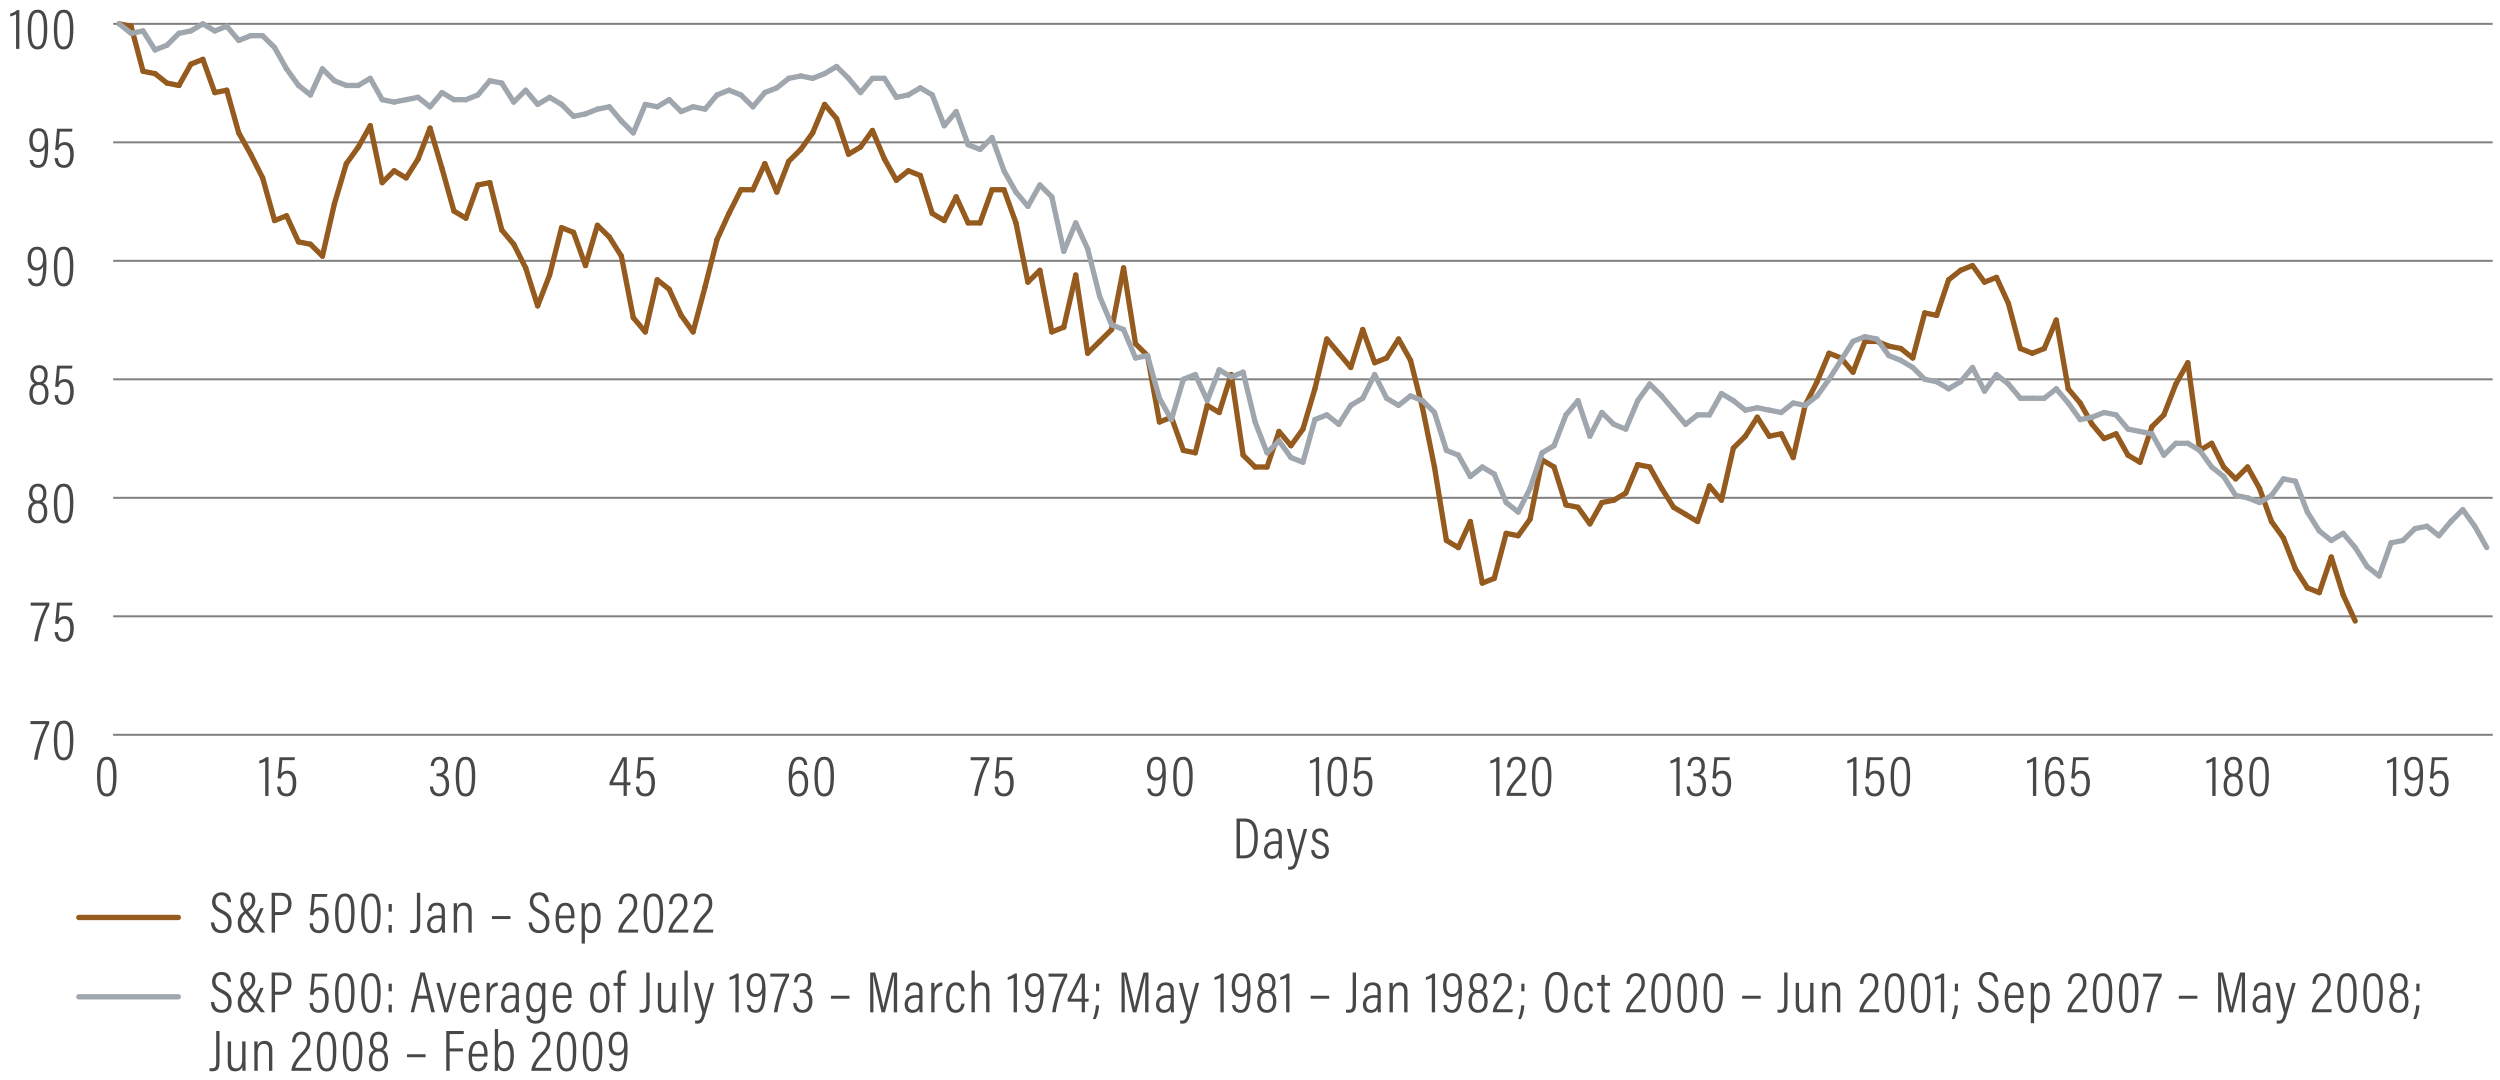 <?xml version="1.0" encoding="UTF-8"?><svg id="Labels" xmlns="http://www.w3.org/2000/svg" viewBox="0 0 940 406.25"><defs><style>.cls-1{fill:#494746;}.cls-2{stroke-width:.75px;}.cls-2,.cls-3,.cls-4,.cls-5{fill:none;stroke-miterlimit:10;}.cls-2,.cls-4{stroke:gray;}.cls-3{stroke:#955a1e;}.cls-3,.cls-5{stroke-linecap:round;stroke-width:2px;}.cls-4{stroke-width:.25px;}.cls-5{stroke:#a0a6ad;}</style></defs><line class="cls-4" x1="42.55" y1="276.28" x2="937.25" y2="276.28"/><g><path class="cls-1" d="M18.49,271.13v1.03c-1.96,3.52-3.67,8.65-4.38,13.51h-1.32c.62-4.51,2.62-10.3,4.44-13.4h-5.77v-1.14h7.02Z"/><path class="cls-1" d="M27.58,278.24c0,5.19-.95,7.66-3.67,7.66s-3.67-2.73-3.67-7.68c0-5.39,1.3-7.26,3.74-7.26,2.62,0,3.61,2.22,3.61,7.28Zm-6.07-.04c0,4.36,.51,6.6,2.4,6.6s2.4-2.13,2.4-6.56-.64-6.18-2.35-6.18-2.44,1.5-2.44,6.14Z"/></g><g><path class="cls-1" d="M18.56,226.58v1.03c-1.96,3.52-3.67,8.65-4.38,13.51h-1.32c.62-4.51,2.62-10.3,4.44-13.4h-5.77v-1.14h7.02Z"/><path class="cls-1" d="M27.1,227.68h-4.6c-.11,1.54-.37,4.22-.46,5.08,.42-.62,1.14-1.12,2.4-1.12,2.33,0,3.3,1.89,3.3,4.51,0,2.75-.86,5.17-3.7,5.17-2.66,0-3.39-1.89-3.5-3.67h1.25c.09,1.03,.4,2.6,2.29,2.6,1.78,0,2.33-1.76,2.33-4,0-1.94-.48-3.52-2.18-3.52-1.36,0-1.98,.81-2.33,1.94l-1.17-.24c.2-1.65,.55-5.59,.7-7.83h5.83l-.18,1.1Z"/></g><g><path class="cls-1" d="M10.57,192.53c0-2.46,1.12-3.39,1.91-3.78-.9-.48-1.54-1.54-1.54-3.15,0-1.87,.97-3.74,3.32-3.74s3.19,1.74,3.19,3.59c0,2-.79,2.9-1.58,3.26,1.08,.46,1.91,1.61,1.91,3.83,0,2.42-1.17,4.25-3.65,4.25s-3.56-1.91-3.56-4.25Zm5.96,.02c0-2.11-.68-3.23-2.35-3.23-1.8,0-2.35,1.39-2.35,3.17s.68,3.21,2.33,3.21,2.38-1.25,2.38-3.15Zm-4.36-7.04c0,1.52,.51,2.71,2.05,2.71,1.3,0,2.02-.77,2.02-2.71,0-1.34-.55-2.57-2.05-2.57s-2.02,1.3-2.02,2.57Z"/><path class="cls-1" d="M27.58,189.14c0,5.19-.95,7.66-3.67,7.66s-3.67-2.73-3.67-7.68c0-5.39,1.3-7.26,3.74-7.26,2.62,0,3.61,2.22,3.61,7.28Zm-6.07-.04c0,4.36,.51,6.6,2.4,6.6s2.4-2.13,2.4-6.56-.64-6.18-2.35-6.18-2.44,1.5-2.44,6.14Z"/></g><g><path class="cls-1" d="M11.04,147.97c0-2.46,1.12-3.39,1.91-3.78-.9-.48-1.54-1.54-1.54-3.15,0-1.87,.97-3.74,3.32-3.74s3.19,1.74,3.19,3.59c0,2-.79,2.9-1.58,3.26,1.08,.46,1.91,1.61,1.91,3.83,0,2.42-1.17,4.25-3.65,4.25s-3.56-1.91-3.56-4.25Zm5.96,.02c0-2.11-.68-3.23-2.35-3.23-1.8,0-2.35,1.39-2.35,3.17s.68,3.21,2.33,3.21,2.38-1.25,2.38-3.15Zm-4.36-7.04c0,1.52,.51,2.71,2.05,2.71,1.3,0,2.02-.77,2.02-2.71,0-1.34-.55-2.57-2.05-2.57s-2.02,1.3-2.02,2.57Z"/><path class="cls-1" d="M27.1,138.58h-4.6c-.11,1.54-.37,4.22-.46,5.08,.42-.62,1.14-1.12,2.4-1.12,2.33,0,3.3,1.89,3.3,4.51,0,2.75-.86,5.17-3.7,5.17-2.66,0-3.39-1.89-3.5-3.67h1.25c.09,1.03,.4,2.6,2.29,2.6,1.78,0,2.33-1.76,2.33-4,0-1.94-.48-3.52-2.18-3.52-1.36,0-1.98,.81-2.33,1.94l-1.17-.24c.2-1.65,.55-5.59,.7-7.83h5.83l-.18,1.1Z"/></g><g><path class="cls-1" d="M11.76,104.74c.13,.68,.42,1.85,2.02,1.85,2.24,0,2.38-3.48,2.46-6.49-.44,1.03-1.25,1.63-2.6,1.63-2.11,0-3.26-1.63-3.26-4.31,0-3.17,1.45-4.66,3.56-4.66s3.54,1.32,3.54,6.1c0,6.2-.81,8.82-3.76,8.82-2.79,0-3.1-2.22-3.21-2.93h1.23Zm-.11-7.39c0,1.8,.57,3.28,2.22,3.28s2.31-1.32,2.31-3.06c0-1.83-.33-3.74-2.27-3.74-1.39,0-2.27,1.17-2.27,3.52Z"/><path class="cls-1" d="M27.58,100.03c0,5.19-.95,7.66-3.67,7.66s-3.67-2.73-3.67-7.68c0-5.39,1.3-7.26,3.74-7.26,2.62,0,3.61,2.22,3.61,7.28Zm-6.07-.04c0,4.36,.51,6.6,2.4,6.6s2.4-2.13,2.4-6.56-.64-6.18-2.35-6.18-2.44,1.5-2.44,6.14Z"/></g><g><path class="cls-1" d="M12.4,60.19c.13,.68,.42,1.85,2.02,1.85,2.24,0,2.38-3.48,2.46-6.49-.44,1.03-1.25,1.63-2.6,1.63-2.11,0-3.26-1.63-3.26-4.31,0-3.17,1.45-4.66,3.56-4.66s3.54,1.32,3.54,6.09c0,6.21-.81,8.82-3.76,8.82-2.79,0-3.1-2.22-3.21-2.93h1.23Zm-.11-7.39c0,1.8,.57,3.28,2.22,3.28s2.31-1.32,2.31-3.06c0-1.83-.33-3.74-2.27-3.74-1.39,0-2.27,1.17-2.27,3.52Z"/><path class="cls-1" d="M27.1,49.48h-4.6c-.11,1.54-.37,4.22-.46,5.08,.42-.62,1.14-1.12,2.4-1.12,2.33,0,3.3,1.89,3.3,4.51,0,2.75-.86,5.17-3.7,5.17-2.66,0-3.39-1.89-3.5-3.67h1.25c.09,1.03,.4,2.6,2.29,2.6,1.78,0,2.33-1.76,2.33-4,0-1.94-.48-3.52-2.18-3.52-1.36,0-1.98,.81-2.33,1.94l-1.17-.24c.2-1.65,.55-5.59,.7-7.83h5.83l-.18,1.1Z"/></g><g><path class="cls-1" d="M6.04,18.37V5.34c-.46,.35-1.67,.77-2.22,.84v-1.03c1.01-.29,2.13-.9,2.6-1.36h.86v14.59h-1.23Z"/><path class="cls-1" d="M17.77,10.93c0,5.19-.95,7.66-3.67,7.66s-3.67-2.73-3.67-7.68c0-5.39,1.3-7.26,3.74-7.26,2.62,0,3.61,2.22,3.61,7.28Zm-6.07-.04c0,4.36,.51,6.6,2.4,6.6s2.4-2.13,2.4-6.56-.64-6.18-2.35-6.18-2.44,1.5-2.44,6.14Z"/><path class="cls-1" d="M27.58,10.93c0,5.19-.95,7.66-3.67,7.66s-3.67-2.73-3.67-7.68c0-5.39,1.3-7.26,3.74-7.26,2.62,0,3.61,2.22,3.61,7.28Zm-6.07-.04c0,4.36,.51,6.6,2.4,6.6s2.4-2.13,2.4-6.56-.64-6.18-2.35-6.18-2.44,1.5-2.44,6.14Z"/></g><line class="cls-2" x1="42.55" y1="276.28" x2="937.25" y2="276.28"/><line class="cls-2" x1="42.55" y1="231.73" x2="937.25" y2="231.73"/><line class="cls-2" x1="42.55" y1="187.18" x2="937.25" y2="187.18"/><line class="cls-2" x1="42.55" y1="142.62" x2="937.25" y2="142.62"/><line class="cls-2" x1="42.55" y1="98.07" x2="937.25" y2="98.07"/><line class="cls-2" x1="42.55" y1="53.52" x2="937.25" y2="53.52"/><line class="cls-2" x1="42.55" y1="8.97" x2="937.25" y2="8.97"/><line class="cls-3" x1="49.29" y1="9.86" x2="44.8" y2="8.97"/><line class="cls-3" x1="53.79" y1="26.79" x2="49.29" y2="9.86"/><line class="cls-3" x1="58.28" y1="27.68" x2="53.79" y2="26.79"/><line class="cls-3" x1="62.78" y1="31.24" x2="58.28" y2="27.68"/><line class="cls-3" x1="67.28" y1="32.13" x2="62.78" y2="31.24"/><line class="cls-3" x1="71.77" y1="24.12" x2="67.28" y2="32.13"/><line class="cls-3" x1="76.27" y1="22.33" x2="71.77" y2="24.12"/><line class="cls-3" x1="80.76" y1="34.81" x2="76.27" y2="22.33"/><line class="cls-3" x1="85.26" y1="33.92" x2="80.76" y2="34.81"/><line class="cls-3" x1="89.76" y1="49.96" x2="85.26" y2="33.92"/><line class="cls-3" x1="94.25" y1="57.97" x2="89.76" y2="49.96"/><line class="cls-3" x1="98.75" y1="66.89" x2="94.25" y2="57.97"/><line class="cls-3" x1="103.24" y1="82.92" x2="98.75" y2="66.89"/><line class="cls-3" x1="107.74" y1="81.14" x2="103.24" y2="82.92"/><line class="cls-3" x1="112.24" y1="90.94" x2="107.74" y2="81.14"/><line class="cls-3" x1="116.73" y1="91.83" x2="112.24" y2="90.94"/><line class="cls-3" x1="121.23" y1="96.29" x2="116.73" y2="91.83"/><line class="cls-3" x1="125.72" y1="76.69" x2="121.23" y2="96.29"/><line class="cls-3" x1="130.22" y1="61.54" x2="125.72" y2="76.69"/><line class="cls-3" x1="134.72" y1="55.3" x2="130.22" y2="61.54"/><line class="cls-3" x1="139.21" y1="47.28" x2="134.72" y2="55.3"/><line class="cls-3" x1="143.71" y1="68.67" x2="139.21" y2="47.28"/><line class="cls-3" x1="148.2" y1="64.21" x2="143.71" y2="68.67"/><line class="cls-3" x1="152.7" y1="66.89" x2="148.2" y2="64.21"/><line class="cls-3" x1="157.2" y1="59.76" x2="152.7" y2="66.89"/><line class="cls-3" x1="161.69" y1="48.17" x2="157.2" y2="59.76"/><line class="cls-3" x1="166.19" y1="63.32" x2="161.69" y2="48.17"/><line class="cls-3" x1="170.68" y1="79.36" x2="166.19" y2="63.32"/><line class="cls-3" x1="175.18" y1="82.03" x2="170.68" y2="79.36"/><line class="cls-3" x1="179.68" y1="69.56" x2="175.18" y2="82.03"/><line class="cls-3" x1="184.17" y1="68.67" x2="179.68" y2="69.56"/><line class="cls-3" x1="188.67" y1="86.49" x2="184.17" y2="68.67"/><line class="cls-3" x1="193.16" y1="91.83" x2="188.67" y2="86.49"/><line class="cls-3" x1="197.66" y1="100.74" x2="193.16" y2="91.83"/><line class="cls-3" x1="202.16" y1="115" x2="197.66" y2="100.74"/><line class="cls-3" x1="206.65" y1="103.42" x2="202.16" y2="115"/><line class="cls-3" x1="211.15" y1="85.6" x2="206.65" y2="103.42"/><line class="cls-3" x1="215.64" y1="87.38" x2="211.15" y2="85.6"/><line class="cls-3" x1="220.14" y1="99.85" x2="215.64" y2="87.38"/><line class="cls-3" x1="224.64" y1="84.71" x2="220.14" y2="99.85"/><line class="cls-3" x1="229.13" y1="89.16" x2="224.64" y2="84.71"/><line class="cls-3" x1="233.63" y1="96.29" x2="229.13" y2="89.16"/><line class="cls-3" x1="238.12" y1="119.46" x2="233.63" y2="96.29"/><line class="cls-3" x1="242.62" y1="124.8" x2="238.12" y2="119.46"/><line class="cls-3" x1="247.12" y1="105.2" x2="242.62" y2="124.8"/><line class="cls-3" x1="251.61" y1="108.76" x2="247.12" y2="105.2"/><line class="cls-3" x1="256.11" y1="118.57" x2="251.61" y2="108.76"/><line class="cls-3" x1="260.6" y1="124.8" x2="256.11" y2="118.57"/><line class="cls-3" x1="265.1" y1="107.87" x2="260.6" y2="124.8"/><line class="cls-3" x1="269.6" y1="90.05" x2="265.1" y2="107.87"/><line class="cls-3" x1="274.09" y1="80.25" x2="269.6" y2="90.05"/><line class="cls-3" x1="278.59" y1="71.34" x2="274.09" y2="80.25"/><line class="cls-3" x1="283.08" y1="71.34" x2="278.59" y2="71.34"/><line class="cls-3" x1="287.58" y1="61.54" x2="283.08" y2="71.34"/><line class="cls-3" x1="292.08" y1="72.23" x2="287.58" y2="61.54"/><line class="cls-3" x1="296.57" y1="60.65" x2="292.08" y2="72.23"/><line class="cls-3" x1="301.07" y1="56.19" x2="296.57" y2="60.65"/><line class="cls-3" x1="305.56" y1="49.96" x2="301.07" y2="56.19"/><line class="cls-3" x1="310.06" y1="39.26" x2="305.56" y2="49.96"/><line class="cls-3" x1="314.56" y1="44.61" x2="310.06" y2="39.26"/><line class="cls-3" x1="319.05" y1="57.97" x2="314.56" y2="44.61"/><line class="cls-3" x1="323.55" y1="55.3" x2="319.05" y2="57.97"/><line class="cls-3" x1="328.04" y1="49.06" x2="323.55" y2="55.3"/><line class="cls-3" x1="332.54" y1="59.76" x2="328.04" y2="49.06"/><line class="cls-3" x1="337.04" y1="67.78" x2="332.54" y2="59.76"/><line class="cls-3" x1="341.53" y1="64.21" x2="337.04" y2="67.78"/><line class="cls-3" x1="346.03" y1="65.99" x2="341.53" y2="64.21"/><line class="cls-3" x1="350.52" y1="80.25" x2="346.03" y2="65.99"/><line class="cls-3" x1="355.02" y1="82.92" x2="350.52" y2="80.25"/><line class="cls-3" x1="359.52" y1="74.01" x2="355.02" y2="82.92"/><line class="cls-3" x1="364.01" y1="83.81" x2="359.52" y2="74.01"/><line class="cls-3" x1="368.51" y1="83.81" x2="364.01" y2="83.81"/><line class="cls-3" x1="373" y1="71.34" x2="368.51" y2="83.81"/><line class="cls-3" x1="377.5" y1="71.34" x2="373" y2="71.34"/><line class="cls-3" x1="382" y1="83.81" x2="377.5" y2="71.34"/><line class="cls-3" x1="386.49" y1="106.09" x2="382" y2="83.81"/><line class="cls-3" x1="390.99" y1="101.64" x2="386.49" y2="106.09"/><line class="cls-3" x1="395.48" y1="124.8" x2="390.99" y2="101.64"/><line class="cls-3" x1="399.98" y1="123.02" x2="395.48" y2="124.8"/><line class="cls-3" x1="404.48" y1="103.42" x2="399.98" y2="123.02"/><line class="cls-3" x1="408.97" y1="132.82" x2="404.48" y2="103.42"/><line class="cls-3" x1="413.47" y1="128.37" x2="408.97" y2="132.82"/><line class="cls-3" x1="417.96" y1="123.91" x2="413.47" y2="128.37"/><line class="cls-3" x1="422.46" y1="100.74" x2="417.96" y2="123.91"/><line class="cls-3" x1="426.96" y1="129.26" x2="422.46" y2="100.74"/><line class="cls-3" x1="431.45" y1="133.71" x2="426.96" y2="129.26"/><line class="cls-3" x1="435.95" y1="158.66" x2="431.45" y2="133.71"/><line class="cls-3" x1="440.44" y1="156.88" x2="435.95" y2="158.66"/><line class="cls-3" x1="444.94" y1="169.35" x2="440.44" y2="156.88"/><line class="cls-3" x1="449.44" y1="170.25" x2="444.94" y2="169.35"/><line class="cls-3" x1="453.93" y1="152.42" x2="449.44" y2="170.25"/><line class="cls-3" x1="458.43" y1="155.1" x2="453.93" y2="152.42"/><line class="cls-3" x1="462.92" y1="140.84" x2="458.43" y2="155.1"/><line class="cls-3" x1="467.42" y1="171.14" x2="462.92" y2="140.84"/><line class="cls-3" x1="471.92" y1="175.59" x2="467.42" y2="171.14"/><line class="cls-3" x1="476.41" y1="175.59" x2="471.92" y2="175.59"/><line class="cls-3" x1="480.91" y1="162.23" x2="476.41" y2="175.59"/><line class="cls-3" x1="485.4" y1="167.57" x2="480.91" y2="162.23"/><line class="cls-3" x1="489.9" y1="161.34" x2="485.4" y2="167.57"/><line class="cls-3" x1="494.4" y1="146.19" x2="489.9" y2="161.34"/><line class="cls-3" x1="498.89" y1="127.48" x2="494.4" y2="146.19"/><line class="cls-3" x1="503.39" y1="132.82" x2="498.89" y2="127.48"/><line class="cls-3" x1="507.88" y1="138.17" x2="503.39" y2="132.82"/><line class="cls-3" x1="512.38" y1="123.91" x2="507.88" y2="138.17"/><line class="cls-3" x1="516.88" y1="136.39" x2="512.38" y2="123.91"/><line class="cls-3" x1="521.37" y1="134.6" x2="516.88" y2="136.39"/><line class="cls-3" x1="525.87" y1="127.48" x2="521.37" y2="134.6"/><line class="cls-3" x1="530.36" y1="135.49" x2="525.87" y2="127.48"/><line class="cls-3" x1="534.86" y1="153.32" x2="530.36" y2="135.49"/><line class="cls-3" x1="539.36" y1="175.59" x2="534.86" y2="153.32"/><line class="cls-3" x1="543.85" y1="203.21" x2="539.36" y2="175.59"/><line class="cls-3" x1="548.35" y1="205.89" x2="543.85" y2="203.21"/><line class="cls-3" x1="552.84" y1="196.09" x2="548.35" y2="205.89"/><line class="cls-3" x1="557.34" y1="219.25" x2="552.84" y2="196.09"/><line class="cls-3" x1="561.84" y1="217.47" x2="557.34" y2="219.25"/><line class="cls-3" x1="566.33" y1="200.54" x2="561.84" y2="217.47"/><line class="cls-3" x1="570.83" y1="201.43" x2="566.33" y2="200.54"/><line class="cls-3" x1="575.32" y1="195.19" x2="570.83" y2="201.43"/><line class="cls-3" x1="579.82" y1="172.92" x2="575.32" y2="195.19"/><line class="cls-3" x1="584.32" y1="175.59" x2="579.82" y2="172.92"/><line class="cls-3" x1="588.81" y1="189.85" x2="584.32" y2="175.59"/><line class="cls-3" x1="593.31" y1="190.74" x2="588.81" y2="189.85"/><line class="cls-3" x1="597.8" y1="196.98" x2="593.31" y2="190.74"/><line class="cls-3" x1="602.3" y1="188.96" x2="597.8" y2="196.98"/><line class="cls-3" x1="606.8" y1="188.07" x2="602.3" y2="188.96"/><line class="cls-3" x1="611.29" y1="185.39" x2="606.8" y2="188.07"/><line class="cls-3" x1="615.79" y1="174.7" x2="611.29" y2="185.39"/><line class="cls-3" x1="620.28" y1="175.59" x2="615.79" y2="174.7"/><line class="cls-3" x1="624.78" y1="183.61" x2="620.28" y2="175.59"/><line class="cls-3" x1="629.28" y1="190.74" x2="624.78" y2="183.61"/><line class="cls-3" x1="633.77" y1="193.41" x2="629.28" y2="190.74"/><line class="cls-3" x1="638.27" y1="196.09" x2="633.77" y2="193.41"/><line class="cls-3" x1="642.76" y1="182.72" x2="638.27" y2="196.09"/><line class="cls-3" x1="647.26" y1="188.07" x2="642.76" y2="182.72"/><line class="cls-3" x1="651.76" y1="168.46" x2="647.26" y2="188.07"/><line class="cls-3" x1="656.25" y1="164.01" x2="651.76" y2="168.46"/><line class="cls-3" x1="660.75" y1="156.88" x2="656.25" y2="164.01"/><line class="cls-3" x1="665.24" y1="164.01" x2="660.75" y2="156.88"/><line class="cls-3" x1="669.74" y1="163.12" x2="665.24" y2="164.01"/><line class="cls-3" x1="674.24" y1="172.03" x2="669.74" y2="163.12"/><line class="cls-3" x1="678.73" y1="152.42" x2="674.24" y2="172.03"/><line class="cls-3" x1="683.23" y1="143.51" x2="678.73" y2="152.42"/><line class="cls-3" x1="687.72" y1="132.82" x2="683.23" y2="143.51"/><line class="cls-3" x1="692.22" y1="134.6" x2="687.72" y2="132.82"/><line class="cls-3" x1="696.72" y1="139.95" x2="692.22" y2="134.6"/><line class="cls-3" x1="701.21" y1="128.37" x2="696.72" y2="139.95"/><line class="cls-3" x1="705.71" y1="128.37" x2="701.21" y2="128.37"/><line class="cls-3" x1="710.2" y1="130.15" x2="705.71" y2="128.37"/><line class="cls-3" x1="714.7" y1="131.04" x2="710.2" y2="130.15"/><line class="cls-3" x1="719.2" y1="134.6" x2="714.7" y2="131.04"/><line class="cls-3" x1="723.69" y1="117.67" x2="719.2" y2="134.6"/><line class="cls-3" x1="728.19" y1="118.57" x2="723.69" y2="117.67"/><line class="cls-3" x1="732.68" y1="105.2" x2="728.19" y2="118.57"/><line class="cls-3" x1="737.18" y1="101.64" x2="732.68" y2="105.2"/><line class="cls-3" x1="741.68" y1="99.85" x2="737.18" y2="101.64"/><line class="cls-3" x1="746.17" y1="106.09" x2="741.68" y2="99.85"/><line class="cls-3" x1="750.67" y1="104.31" x2="746.17" y2="106.09"/><line class="cls-3" x1="755.17" y1="114.11" x2="750.67" y2="104.31"/><line class="cls-3" x1="759.66" y1="131.04" x2="755.17" y2="114.11"/><line class="cls-3" x1="764.16" y1="132.82" x2="759.66" y2="131.04"/><line class="cls-3" x1="768.65" y1="131.04" x2="764.16" y2="132.82"/><line class="cls-3" x1="773.15" y1="120.35" x2="768.65" y2="131.04"/><line class="cls-3" x1="777.65" y1="146.19" x2="773.15" y2="120.35"/><line class="cls-3" x1="782.14" y1="151.53" x2="777.65" y2="146.19"/><line class="cls-3" x1="786.64" y1="159.55" x2="782.14" y2="151.53"/><line class="cls-3" x1="791.13" y1="164.9" x2="786.64" y2="159.55"/><line class="cls-3" x1="795.63" y1="163.12" x2="791.13" y2="164.9"/><line class="cls-3" x1="800.13" y1="171.14" x2="795.63" y2="163.12"/><line class="cls-3" x1="804.62" y1="173.81" x2="800.13" y2="171.14"/><line class="cls-3" x1="809.12" y1="160.44" x2="804.62" y2="173.81"/><line class="cls-3" x1="813.61" y1="155.99" x2="809.12" y2="160.44"/><line class="cls-3" x1="818.11" y1="144.41" x2="813.61" y2="155.99"/><line class="cls-3" x1="822.61" y1="136.39" x2="818.11" y2="144.41"/><line class="cls-3" x1="827.1" y1="169.35" x2="822.61" y2="136.39"/><line class="cls-3" x1="831.6" y1="166.68" x2="827.1" y2="169.35"/><line class="cls-3" x1="836.09" y1="175.59" x2="831.6" y2="166.68"/><line class="cls-3" x1="840.59" y1="180.05" x2="836.09" y2="175.59"/><line class="cls-3" x1="845.09" y1="175.59" x2="840.59" y2="180.05"/><line class="cls-3" x1="849.58" y1="183.61" x2="845.09" y2="175.59"/><line class="cls-3" x1="854.08" y1="196.09" x2="849.58" y2="183.61"/><line class="cls-3" x1="858.57" y1="202.32" x2="854.08" y2="196.09"/><line class="cls-3" x1="863.07" y1="213.91" x2="858.57" y2="202.32"/><line class="cls-3" x1="867.57" y1="221.03" x2="863.07" y2="213.91"/><line class="cls-3" x1="872.06" y1="222.82" x2="867.57" y2="221.03"/><line class="cls-3" x1="876.56" y1="209.45" x2="872.06" y2="222.82"/><line class="cls-3" x1="881.05" y1="223.71" x2="876.56" y2="209.45"/><line class="cls-3" x1="885.55" y1="233.51" x2="881.05" y2="223.71"/><line class="cls-5" x1="49.29" y1="12.53" x2="44.8" y2="8.97"/><line class="cls-5" x1="53.79" y1="11.64" x2="49.29" y2="12.53"/><line class="cls-5" x1="58.28" y1="18.77" x2="53.79" y2="11.64"/><line class="cls-5" x1="62.78" y1="16.99" x2="58.28" y2="18.77"/><line class="cls-5" x1="67.28" y1="12.53" x2="62.78" y2="16.99"/><line class="cls-5" x1="71.77" y1="11.64" x2="67.28" y2="12.53"/><line class="cls-5" x1="76.27" y1="8.97" x2="71.77" y2="11.64"/><line class="cls-5" x1="80.76" y1="11.64" x2="76.27" y2="8.97"/><line class="cls-5" x1="85.26" y1="9.86" x2="80.76" y2="11.64"/><line class="cls-5" x1="89.76" y1="15.2" x2="85.26" y2="9.86"/><line class="cls-5" x1="94.25" y1="13.42" x2="89.76" y2="15.2"/><line class="cls-5" x1="98.75" y1="13.42" x2="94.25" y2="13.42"/><line class="cls-5" x1="103.24" y1="17.88" x2="98.75" y2="13.42"/><line class="cls-5" x1="107.74" y1="25.9" x2="103.24" y2="17.88"/><line class="cls-5" x1="112.24" y1="32.13" x2="107.74" y2="25.9"/><line class="cls-5" x1="116.73" y1="35.7" x2="112.24" y2="32.13"/><line class="cls-5" x1="121.23" y1="25.9" x2="116.73" y2="35.7"/><line class="cls-5" x1="125.72" y1="30.35" x2="121.23" y2="25.9"/><line class="cls-5" x1="130.22" y1="32.13" x2="125.72" y2="30.35"/><line class="cls-5" x1="134.72" y1="32.13" x2="130.22" y2="32.13"/><line class="cls-5" x1="139.21" y1="29.46" x2="134.72" y2="32.13"/><line class="cls-5" x1="143.71" y1="37.48" x2="139.21" y2="29.46"/><line class="cls-5" x1="148.2" y1="38.37" x2="143.71" y2="37.48"/><line class="cls-5" x1="152.7" y1="37.48" x2="148.2" y2="38.37"/><line class="cls-5" x1="157.2" y1="36.59" x2="152.7" y2="37.48"/><line class="cls-5" x1="161.69" y1="40.15" x2="157.2" y2="36.59"/><line class="cls-5" x1="166.19" y1="34.81" x2="161.69" y2="40.15"/><line class="cls-5" x1="170.68" y1="37.48" x2="166.19" y2="34.81"/><line class="cls-5" x1="175.18" y1="37.48" x2="170.68" y2="37.48"/><line class="cls-5" x1="179.68" y1="35.7" x2="175.18" y2="37.48"/><line class="cls-5" x1="184.17" y1="30.35" x2="179.68" y2="35.7"/><line class="cls-5" x1="188.67" y1="31.24" x2="184.17" y2="30.35"/><line class="cls-5" x1="193.16" y1="38.37" x2="188.67" y2="31.24"/><line class="cls-5" x1="197.66" y1="33.92" x2="193.16" y2="38.37"/><line class="cls-5" x1="202.16" y1="39.26" x2="197.66" y2="33.92"/><line class="cls-5" x1="206.65" y1="36.59" x2="202.16" y2="39.26"/><line class="cls-5" x1="211.15" y1="39.26" x2="206.65" y2="36.59"/><line class="cls-5" x1="215.64" y1="43.72" x2="211.15" y2="39.26"/><line class="cls-5" x1="220.14" y1="42.83" x2="215.64" y2="43.72"/><line class="cls-5" x1="224.64" y1="41.04" x2="220.14" y2="42.83"/><line class="cls-5" x1="229.13" y1="40.15" x2="224.64" y2="41.04"/><line class="cls-5" x1="233.63" y1="45.5" x2="229.13" y2="40.15"/><line class="cls-5" x1="238.12" y1="49.96" x2="233.63" y2="45.5"/><line class="cls-5" x1="242.62" y1="39.26" x2="238.12" y2="49.96"/><line class="cls-5" x1="247.12" y1="40.15" x2="242.62" y2="39.26"/><line class="cls-5" x1="251.61" y1="37.48" x2="247.12" y2="40.15"/><line class="cls-5" x1="256.11" y1="41.94" x2="251.61" y2="37.48"/><line class="cls-5" x1="260.6" y1="40.15" x2="256.11" y2="41.94"/><line class="cls-5" x1="265.1" y1="41.04" x2="260.6" y2="40.15"/><line class="cls-5" x1="269.6" y1="35.7" x2="265.1" y2="41.04"/><line class="cls-5" x1="274.09" y1="33.92" x2="269.6" y2="35.7"/><line class="cls-5" x1="278.59" y1="35.7" x2="274.09" y2="33.92"/><line class="cls-5" x1="283.08" y1="40.15" x2="278.59" y2="35.7"/><line class="cls-5" x1="287.58" y1="34.81" x2="283.08" y2="40.15"/><line class="cls-5" x1="292.08" y1="33.03" x2="287.58" y2="34.81"/><line class="cls-5" x1="296.57" y1="29.46" x2="292.08" y2="33.03"/><line class="cls-5" x1="301.07" y1="28.57" x2="296.57" y2="29.46"/><line class="cls-5" x1="305.56" y1="29.46" x2="301.07" y2="28.57"/><line class="cls-5" x1="310.06" y1="27.68" x2="305.56" y2="29.46"/><line class="cls-5" x1="314.56" y1="25.01" x2="310.06" y2="27.68"/><line class="cls-5" x1="319.05" y1="29.46" x2="314.56" y2="25.01"/><line class="cls-5" x1="323.55" y1="34.81" x2="319.05" y2="29.46"/><line class="cls-5" x1="328.04" y1="29.46" x2="323.55" y2="34.81"/><line class="cls-5" x1="332.54" y1="29.46" x2="328.04" y2="29.46"/><line class="cls-5" x1="337.04" y1="36.59" x2="332.54" y2="29.46"/><line class="cls-5" x1="341.53" y1="35.7" x2="337.04" y2="36.59"/><line class="cls-5" x1="346.03" y1="33.03" x2="341.53" y2="35.7"/><line class="cls-5" x1="350.52" y1="35.7" x2="346.03" y2="33.03"/><line class="cls-5" x1="355.02" y1="47.28" x2="350.52" y2="35.7"/><line class="cls-5" x1="359.52" y1="41.94" x2="355.02" y2="47.28"/><line class="cls-5" x1="364.01" y1="54.41" x2="359.52" y2="41.94"/><line class="cls-5" x1="368.51" y1="56.19" x2="364.01" y2="54.41"/><line class="cls-5" x1="373" y1="51.74" x2="368.51" y2="56.19"/><line class="cls-5" x1="377.5" y1="64.21" x2="373" y2="51.74"/><line class="cls-5" x1="382" y1="72.23" x2="377.5" y2="64.21"/><line class="cls-5" x1="386.49" y1="77.58" x2="382" y2="72.23"/><line class="cls-5" x1="390.99" y1="69.56" x2="386.49" y2="77.58"/><line class="cls-5" x1="395.48" y1="74.01" x2="390.99" y2="69.56"/><line class="cls-5" x1="399.98" y1="94.51" x2="395.48" y2="74.01"/><line class="cls-5" x1="404.48" y1="83.81" x2="399.98" y2="94.51"/><line class="cls-5" x1="408.97" y1="93.62" x2="404.48" y2="83.81"/><line class="cls-5" x1="413.47" y1="111.44" x2="408.97" y2="93.62"/><line class="cls-5" x1="417.96" y1="122.13" x2="413.47" y2="111.44"/><line class="cls-5" x1="422.46" y1="123.91" x2="417.96" y2="122.13"/><line class="cls-5" x1="426.96" y1="134.6" x2="422.46" y2="123.91"/><line class="cls-5" x1="431.45" y1="133.71" x2="426.96" y2="134.6"/><line class="cls-5" x1="435.95" y1="149.75" x2="431.45" y2="133.71"/><line class="cls-5" x1="440.44" y1="157.77" x2="435.95" y2="149.75"/><line class="cls-5" x1="444.94" y1="142.62" x2="440.44" y2="157.77"/><line class="cls-5" x1="449.44" y1="140.84" x2="444.94" y2="142.62"/><line class="cls-5" x1="453.93" y1="150.64" x2="449.44" y2="140.84"/><line class="cls-5" x1="458.43" y1="139.06" x2="453.93" y2="150.64"/><line class="cls-5" x1="462.92" y1="141.73" x2="458.43" y2="139.06"/><line class="cls-5" x1="467.42" y1="139.95" x2="462.92" y2="141.73"/><line class="cls-5" x1="471.92" y1="158.66" x2="467.42" y2="139.95"/><line class="cls-5" x1="476.41" y1="170.25" x2="471.92" y2="158.66"/><line class="cls-5" x1="480.91" y1="165.79" x2="476.41" y2="170.25"/><line class="cls-5" x1="485.4" y1="172.03" x2="480.91" y2="165.79"/><line class="cls-5" x1="489.9" y1="173.81" x2="485.4" y2="172.03"/><line class="cls-5" x1="494.4" y1="157.77" x2="489.9" y2="173.81"/><line class="cls-5" x1="498.89" y1="155.99" x2="494.4" y2="157.77"/><line class="cls-5" x1="503.39" y1="159.55" x2="498.89" y2="155.99"/><line class="cls-5" x1="507.88" y1="152.42" x2="503.39" y2="159.55"/><line class="cls-5" x1="512.38" y1="149.75" x2="507.88" y2="152.42"/><line class="cls-5" x1="516.88" y1="140.84" x2="512.38" y2="149.75"/><line class="cls-5" x1="521.37" y1="149.75" x2="516.88" y2="140.84"/><line class="cls-5" x1="525.87" y1="152.42" x2="521.37" y2="149.75"/><line class="cls-5" x1="530.36" y1="148.86" x2="525.87" y2="152.42"/><line class="cls-5" x1="534.86" y1="150.64" x2="530.36" y2="148.86"/><line class="cls-5" x1="539.36" y1="155.1" x2="534.86" y2="150.64"/><line class="cls-5" x1="543.85" y1="169.35" x2="539.36" y2="155.1"/><line class="cls-5" x1="548.35" y1="171.14" x2="543.85" y2="169.35"/><line class="cls-5" x1="552.84" y1="179.16" x2="548.35" y2="171.14"/><line class="cls-5" x1="557.34" y1="175.59" x2="552.84" y2="179.16"/><line class="cls-5" x1="561.84" y1="178.26" x2="557.34" y2="175.59"/><line class="cls-5" x1="566.33" y1="188.96" x2="561.84" y2="178.26"/><line class="cls-5" x1="570.83" y1="192.52" x2="566.33" y2="188.96"/><line class="cls-5" x1="575.32" y1="183.61" x2="570.83" y2="192.52"/><line class="cls-5" x1="579.82" y1="170.25" x2="575.32" y2="183.61"/><line class="cls-5" x1="584.32" y1="167.57" x2="579.82" y2="170.25"/><line class="cls-5" x1="588.81" y1="155.99" x2="584.32" y2="167.57"/><line class="cls-5" x1="593.31" y1="150.64" x2="588.81" y2="155.99"/><line class="cls-5" x1="597.8" y1="164.01" x2="593.31" y2="150.64"/><line class="cls-5" x1="602.3" y1="155.1" x2="597.8" y2="164.01"/><line class="cls-5" x1="606.8" y1="159.55" x2="602.3" y2="155.1"/><line class="cls-5" x1="611.29" y1="161.34" x2="606.8" y2="159.55"/><line class="cls-5" x1="615.79" y1="150.64" x2="611.29" y2="161.34"/><line class="cls-5" x1="620.28" y1="144.41" x2="615.79" y2="150.64"/><line class="cls-5" x1="624.78" y1="148.86" x2="620.28" y2="144.41"/><line class="cls-5" x1="629.28" y1="154.21" x2="624.78" y2="148.86"/><line class="cls-5" x1="633.77" y1="159.55" x2="629.28" y2="154.21"/><line class="cls-5" x1="638.27" y1="155.99" x2="633.77" y2="159.55"/><line class="cls-5" x1="642.76" y1="155.99" x2="638.27" y2="155.99"/><line class="cls-5" x1="647.26" y1="147.97" x2="642.76" y2="155.99"/><line class="cls-5" x1="651.76" y1="150.64" x2="647.26" y2="147.97"/><line class="cls-5" x1="656.25" y1="154.21" x2="651.76" y2="150.64"/><line class="cls-5" x1="660.75" y1="153.32" x2="656.25" y2="154.21"/><line class="cls-5" x1="665.24" y1="154.21" x2="660.75" y2="153.32"/><line class="cls-5" x1="669.74" y1="155.1" x2="665.24" y2="154.21"/><line class="cls-5" x1="674.24" y1="151.53" x2="669.74" y2="155.1"/><line class="cls-5" x1="678.73" y1="152.42" x2="674.24" y2="151.53"/><line class="cls-5" x1="683.23" y1="148.86" x2="678.73" y2="152.42"/><line class="cls-5" x1="687.72" y1="142.62" x2="683.23" y2="148.86"/><line class="cls-5" x1="692.22" y1="135.49" x2="687.72" y2="142.62"/><line class="cls-5" x1="696.72" y1="128.37" x2="692.22" y2="135.49"/><line class="cls-5" x1="701.21" y1="126.58" x2="696.72" y2="128.37"/><line class="cls-5" x1="705.71" y1="127.48" x2="701.21" y2="126.58"/><line class="cls-5" x1="710.2" y1="133.71" x2="705.71" y2="127.48"/><line class="cls-5" x1="714.7" y1="135.49" x2="710.2" y2="133.71"/><line class="cls-5" x1="719.2" y1="138.17" x2="714.7" y2="135.49"/><line class="cls-5" x1="723.69" y1="142.62" x2="719.2" y2="138.17"/><line class="cls-5" x1="728.19" y1="143.51" x2="723.69" y2="142.62"/><line class="cls-5" x1="732.68" y1="146.19" x2="728.19" y2="143.51"/><line class="cls-5" x1="737.18" y1="143.51" x2="732.68" y2="146.19"/><line class="cls-5" x1="741.68" y1="138.17" x2="737.18" y2="143.51"/><line class="cls-5" x1="746.17" y1="147.08" x2="741.68" y2="138.17"/><line class="cls-5" x1="750.67" y1="140.84" x2="746.17" y2="147.08"/><line class="cls-5" x1="755.17" y1="144.41" x2="750.67" y2="140.84"/><line class="cls-5" x1="759.66" y1="149.75" x2="755.17" y2="144.41"/><line class="cls-5" x1="764.16" y1="149.75" x2="759.66" y2="149.75"/><line class="cls-5" x1="768.65" y1="149.75" x2="764.16" y2="149.75"/><line class="cls-5" x1="773.15" y1="146.19" x2="768.65" y2="149.75"/><line class="cls-5" x1="777.65" y1="151.53" x2="773.15" y2="146.19"/><line class="cls-5" x1="782.14" y1="157.77" x2="777.65" y2="151.53"/><line class="cls-5" x1="786.64" y1="156.88" x2="782.14" y2="157.77"/><line class="cls-5" x1="791.13" y1="155.1" x2="786.64" y2="156.88"/><line class="cls-5" x1="795.63" y1="155.99" x2="791.13" y2="155.1"/><line class="cls-5" x1="800.13" y1="161.34" x2="795.63" y2="155.99"/><line class="cls-5" x1="804.62" y1="162.23" x2="800.13" y2="161.34"/><line class="cls-5" x1="809.12" y1="163.12" x2="804.62" y2="162.23"/><line class="cls-5" x1="813.61" y1="171.14" x2="809.12" y2="163.12"/><line class="cls-5" x1="818.11" y1="166.68" x2="813.61" y2="171.14"/><line class="cls-5" x1="822.61" y1="166.68" x2="818.11" y2="166.68"/><line class="cls-5" x1="827.1" y1="169.35" x2="822.61" y2="166.68"/><line class="cls-5" x1="831.6" y1="175.59" x2="827.1" y2="169.35"/><line class="cls-5" x1="836.09" y1="179.16" x2="831.6" y2="175.59"/><line class="cls-5" x1="840.59" y1="186.28" x2="836.09" y2="179.16"/><line class="cls-5" x1="845.09" y1="187.18" x2="840.59" y2="186.28"/><line class="cls-5" x1="849.58" y1="188.96" x2="845.09" y2="187.18"/><line class="cls-5" x1="854.08" y1="186.28" x2="849.58" y2="188.96"/><line class="cls-5" x1="858.57" y1="180.05" x2="854.08" y2="186.28"/><line class="cls-5" x1="863.07" y1="180.94" x2="858.57" y2="180.05"/><line class="cls-5" x1="867.57" y1="192.52" x2="863.07" y2="180.94"/><line class="cls-5" x1="872.06" y1="199.65" x2="867.57" y2="192.52"/><line class="cls-5" x1="876.56" y1="203.21" x2="872.06" y2="199.65"/><line class="cls-5" x1="881.05" y1="200.54" x2="876.56" y2="203.21"/><line class="cls-5" x1="885.55" y1="205.89" x2="881.05" y2="200.54"/><line class="cls-5" x1="890.05" y1="213.02" x2="885.55" y2="205.89"/><line class="cls-5" x1="894.54" y1="216.58" x2="890.05" y2="213.02"/><line class="cls-5" x1="899.04" y1="204.1" x2="894.54" y2="216.58"/><line class="cls-5" x1="903.53" y1="203.21" x2="899.04" y2="204.1"/><line class="cls-5" x1="908.03" y1="198.76" x2="903.53" y2="203.21"/><line class="cls-5" x1="912.53" y1="197.87" x2="908.03" y2="198.76"/><line class="cls-5" x1="917.02" y1="201.43" x2="912.53" y2="197.87"/><line class="cls-5" x1="921.52" y1="196.09" x2="917.02" y2="201.43"/><line class="cls-5" x1="926.01" y1="191.63" x2="921.52" y2="196.09"/><line class="cls-5" x1="930.51" y1="197.87" x2="926.01" y2="191.63"/><line class="cls-5" x1="935.01" y1="205.89" x2="930.51" y2="197.87"/><g><path class="cls-1" d="M899.74,299.25v-13.03c-.46,.35-1.67,.77-2.22,.84v-1.03c1.01-.29,2.13-.9,2.6-1.36h.86v14.59h-1.23Z"/><path class="cls-1" d="M905.35,296.52c.13,.68,.42,1.85,2.02,1.85,2.24,0,2.38-3.48,2.46-6.49-.44,1.03-1.25,1.63-2.6,1.63-2.11,0-3.26-1.63-3.26-4.31,0-3.17,1.45-4.66,3.56-4.66s3.54,1.32,3.54,6.09c0,6.21-.81,8.82-3.76,8.82-2.79,0-3.1-2.22-3.21-2.93h1.23Zm-.11-7.39c0,1.8,.57,3.28,2.22,3.28s2.31-1.32,2.31-3.06c0-1.83-.33-3.74-2.27-3.74-1.39,0-2.27,1.17-2.27,3.52Z"/><path class="cls-1" d="M920.05,285.81h-4.6c-.11,1.54-.37,4.22-.46,5.08,.42-.62,1.14-1.12,2.4-1.12,2.33,0,3.3,1.89,3.3,4.51,0,2.75-.86,5.17-3.7,5.17-2.66,0-3.39-1.89-3.5-3.67h1.25c.09,1.03,.4,2.6,2.29,2.6,1.78,0,2.33-1.76,2.33-4,0-1.94-.48-3.52-2.18-3.52-1.36,0-1.98,.81-2.33,1.94l-1.17-.24c.2-1.65,.55-5.59,.7-7.83h5.83l-.18,1.1Z"/></g><g><path class="cls-1" d="M831.82,299.25v-13.03c-.46,.35-1.67,.77-2.22,.84v-1.03c1.01-.29,2.13-.9,2.6-1.36h.86v14.59h-1.23Z"/><path class="cls-1" d="M836.08,295.2c0-2.46,1.12-3.39,1.91-3.78-.9-.48-1.54-1.54-1.54-3.15,0-1.87,.97-3.74,3.32-3.74s3.19,1.74,3.19,3.59c0,2-.79,2.9-1.58,3.26,1.08,.46,1.91,1.61,1.91,3.83,0,2.42-1.17,4.25-3.65,4.25s-3.56-1.91-3.56-4.25Zm5.96,.02c0-2.11-.68-3.23-2.35-3.23-1.8,0-2.35,1.39-2.35,3.17s.68,3.21,2.33,3.21,2.38-1.25,2.38-3.15Zm-4.36-7.04c0,1.52,.51,2.71,2.05,2.71,1.3,0,2.02-.77,2.02-2.71,0-1.34-.55-2.57-2.05-2.57s-2.02,1.3-2.02,2.57Z"/><path class="cls-1" d="M853.09,291.82c0,5.19-.95,7.66-3.67,7.66s-3.67-2.73-3.67-7.68c0-5.39,1.3-7.26,3.74-7.26,2.62,0,3.61,2.22,3.61,7.28Zm-6.07-.04c0,4.36,.51,6.6,2.4,6.6s2.4-2.13,2.4-6.56-.64-6.18-2.35-6.18-2.44,1.5-2.44,6.14Z"/></g><g><path class="cls-1" d="M764.38,299.25v-13.03c-.46,.35-1.67,.77-2.22,.84v-1.03c1.01-.29,2.13-.9,2.6-1.36h.86v14.59h-1.23Z"/><path class="cls-1" d="M774.69,287.63c-.02-.2-.13-2.02-1.89-2.02-2.49,0-2.55,3.92-2.62,5.83,.37-.79,1.21-1.65,2.73-1.65,2.29,0,3.32,1.89,3.32,4.64,0,2.6-.92,5.04-3.65,5.04-3.08,0-3.67-3.04-3.67-7.22,0-4.62,.92-7.72,3.94-7.72,2.6,0,3.01,2.31,3.04,3.1h-1.19Zm.29,6.89c0-2.18-.64-3.63-2.29-3.63-1.83,0-2.51,1.56-2.51,2.9,0,1.96,.42,4.6,2.42,4.6,1.43,0,2.38-1.21,2.38-3.87Z"/><path class="cls-1" d="M785.17,285.81h-4.6c-.11,1.54-.37,4.22-.46,5.08,.42-.62,1.14-1.12,2.4-1.12,2.33,0,3.3,1.89,3.3,4.51,0,2.75-.86,5.17-3.7,5.17-2.66,0-3.39-1.89-3.5-3.67h1.25c.09,1.03,.4,2.6,2.29,2.6,1.78,0,2.33-1.76,2.33-4,0-1.94-.48-3.52-2.18-3.52-1.36,0-1.98,.81-2.33,1.94l-1.17-.24c.2-1.65,.55-5.59,.7-7.83h5.83l-.18,1.1Z"/></g><g><path class="cls-1" d="M696.8,299.25v-13.03c-.46,.35-1.67,.77-2.22,.84v-1.03c1.01-.29,2.13-.9,2.6-1.36h.86v14.59h-1.23Z"/><path class="cls-1" d="M707.85,285.81h-4.6c-.11,1.54-.37,4.22-.46,5.08,.42-.62,1.14-1.12,2.4-1.12,2.33,0,3.3,1.89,3.3,4.51,0,2.75-.86,5.17-3.7,5.17-2.66,0-3.39-1.89-3.5-3.67h1.25c.09,1.03,.4,2.6,2.29,2.6,1.78,0,2.33-1.76,2.33-4,0-1.94-.48-3.52-2.18-3.52-1.36,0-1.98,.81-2.33,1.94l-1.17-.24c.2-1.65,.55-5.59,.7-7.83h5.83l-.18,1.1Z"/><path class="cls-1" d="M718.21,291.82c0,5.19-.95,7.66-3.67,7.66s-3.67-2.73-3.67-7.68c0-5.39,1.3-7.26,3.74-7.26,2.62,0,3.61,2.22,3.61,7.28Zm-6.07-.04c0,4.36,.51,6.6,2.4,6.6s2.4-2.13,2.4-6.56-.64-6.18-2.35-6.18-2.44,1.5-2.44,6.14Z"/></g><g><path class="cls-1" d="M630.31,299.25v-13.03c-.46,.35-1.67,.77-2.22,.84v-1.03c1.01-.29,2.13-.9,2.6-1.36h.86v14.59h-1.23Z"/><path class="cls-1" d="M634.55,288.03c.02-1.39,.68-3.5,3.3-3.5,2.35,0,3.17,1.63,3.17,3.56s-.84,2.82-1.78,3.17v.02c1.34,.44,2.22,1.5,2.22,3.78,0,2.11-.86,4.38-3.7,4.38-2.68,0-3.48-1.94-3.54-3.7h1.21c.04,1.21,.66,2.62,2.35,2.62,1.96,0,2.4-1.78,2.4-3.26,0-2.62-1.28-3.23-2.86-3.23h-.62v-1.08h.64c1.43,0,2.42-.62,2.42-2.64,0-1.47-.51-2.55-1.98-2.55-1.85,0-2.02,1.83-2.07,2.42h-1.17Z"/><path class="cls-1" d="M650.28,285.81h-4.6c-.11,1.54-.37,4.22-.46,5.08,.42-.62,1.14-1.12,2.4-1.12,2.33,0,3.3,1.89,3.3,4.51,0,2.75-.86,5.17-3.7,5.17-2.66,0-3.39-1.89-3.5-3.67h1.25c.09,1.03,.4,2.6,2.29,2.6,1.78,0,2.33-1.76,2.33-4,0-1.94-.48-3.52-2.18-3.52-1.36,0-1.98,.81-2.33,1.94l-1.17-.24c.2-1.65,.55-5.59,.7-7.83h5.83l-.18,1.1Z"/></g><g><path class="cls-1" d="M562.56,299.25v-13.03c-.46,.35-1.67,.77-2.22,.84v-1.03c1.01-.29,2.13-.9,2.6-1.36h.86v14.59h-1.23Z"/><path class="cls-1" d="M566.46,299.25v-.09c0-1.56,1.01-3.63,3.3-6.14,1.91-2.09,2.55-2.93,2.55-4.67,0-1.39-.42-2.75-2.11-2.75-1.47,0-2.18,1.12-2.27,2.95h-1.23c.02-2.07,1.03-4.03,3.52-4.03s3.37,1.78,3.37,3.81-.77,3.1-2.71,5.17c-1.89,2.02-2.75,3.61-2.99,4.62h6.12l-.2,1.12h-7.35Z"/><path class="cls-1" d="M583.33,291.82c0,5.19-.95,7.66-3.67,7.66s-3.67-2.73-3.67-7.68c0-5.39,1.3-7.26,3.74-7.26,2.62,0,3.61,2.22,3.61,7.28Zm-6.07-.04c0,4.36,.51,6.6,2.4,6.6s2.4-2.13,2.4-6.56-.64-6.18-2.35-6.18-2.44,1.5-2.44,6.14Z"/></g><g><path class="cls-1" d="M494.75,299.25v-13.03c-.46,.35-1.67,.77-2.22,.84v-1.03c1.01-.29,2.13-.9,2.6-1.36h.86v14.59h-1.23Z"/><path class="cls-1" d="M506.47,291.82c0,5.19-.95,7.66-3.67,7.66s-3.67-2.73-3.67-7.68c0-5.39,1.3-7.26,3.74-7.26,2.62,0,3.61,2.22,3.61,7.28Zm-6.07-.04c0,4.36,.51,6.6,2.4,6.6s2.4-2.13,2.4-6.56-.64-6.18-2.35-6.18-2.44,1.5-2.44,6.14Z"/><path class="cls-1" d="M515.41,285.81h-4.6c-.11,1.54-.37,4.22-.46,5.08,.42-.62,1.14-1.12,2.4-1.12,2.33,0,3.3,1.89,3.3,4.51,0,2.75-.86,5.17-3.7,5.17-2.66,0-3.39-1.89-3.5-3.67h1.25c.09,1.03,.4,2.6,2.29,2.6,1.78,0,2.33-1.76,2.33-4,0-1.94-.48-3.52-2.18-3.52-1.36,0-1.98,.81-2.33,1.94l-1.17-.24c.2-1.65,.55-5.59,.7-7.83h5.83l-.18,1.1Z"/></g><g><path class="cls-1" d="M432.63,296.52c.13,.68,.42,1.85,2.02,1.85,2.24,0,2.38-3.48,2.46-6.49-.44,1.03-1.25,1.63-2.6,1.63-2.11,0-3.26-1.63-3.26-4.31,0-3.17,1.45-4.66,3.56-4.66s3.54,1.32,3.54,6.09c0,6.21-.81,8.82-3.76,8.82-2.79,0-3.1-2.22-3.21-2.93h1.23Zm-.11-7.39c0,1.8,.57,3.28,2.22,3.28s2.31-1.32,2.31-3.06c0-1.83-.33-3.74-2.27-3.74-1.39,0-2.27,1.17-2.27,3.52Z"/><path class="cls-1" d="M448.45,291.82c0,5.19-.95,7.66-3.67,7.66s-3.67-2.73-3.67-7.68c0-5.39,1.3-7.26,3.74-7.26,2.62,0,3.61,2.22,3.61,7.28Zm-6.07-.04c0,4.36,.51,6.6,2.4,6.6s2.4-2.13,2.4-6.56-.64-6.18-2.35-6.18-2.44,1.5-2.44,6.14Z"/></g><g><path class="cls-1" d="M371.99,284.71v1.03c-1.96,3.52-3.67,8.65-4.38,13.51h-1.32c.62-4.51,2.62-10.3,4.44-13.4h-5.77v-1.14h7.02Z"/><path class="cls-1" d="M380.52,285.81h-4.6c-.11,1.54-.37,4.22-.46,5.08,.42-.62,1.14-1.12,2.4-1.12,2.33,0,3.3,1.89,3.3,4.51,0,2.75-.86,5.17-3.7,5.17-2.66,0-3.39-1.89-3.5-3.67h1.25c.09,1.03,.4,2.6,2.29,2.6,1.78,0,2.33-1.76,2.33-4,0-1.94-.48-3.52-2.18-3.52-1.36,0-1.98,.81-2.33,1.94l-1.17-.24c.2-1.65,.55-5.59,.7-7.83h5.83l-.18,1.1Z"/></g><g><path class="cls-1" d="M302.33,287.63c-.02-.2-.13-2.02-1.89-2.02-2.49,0-2.55,3.92-2.62,5.83,.37-.79,1.21-1.65,2.73-1.65,2.29,0,3.32,1.89,3.32,4.64,0,2.6-.92,5.04-3.65,5.04-3.08,0-3.67-3.04-3.67-7.22,0-4.62,.92-7.72,3.94-7.72,2.6,0,3.01,2.31,3.04,3.1h-1.19Zm.29,6.89c0-2.18-.64-3.63-2.29-3.63-1.83,0-2.51,1.56-2.51,2.9,0,1.96,.42,4.6,2.42,4.6,1.43,0,2.38-1.21,2.38-3.87Z"/><path class="cls-1" d="M313.57,291.82c0,5.19-.95,7.66-3.67,7.66s-3.67-2.73-3.67-7.68c0-5.39,1.3-7.26,3.74-7.26,2.62,0,3.61,2.22,3.61,7.28Zm-6.07-.04c0,4.36,.51,6.6,2.4,6.6s2.4-2.13,2.4-6.56-.64-6.18-2.35-6.18-2.44,1.5-2.44,6.14Z"/></g><g><path class="cls-1" d="M234.47,299.25v-4h-5.28v-1.08l4.91-9.46h1.58v9.44h1.45l-.13,1.1h-1.32v4h-1.21Zm0-9.5c0-1.19-.02-2.75,.04-3.81-.73,1.76-2.84,5.81-4.05,8.21h4v-4.4Z"/><path class="cls-1" d="M245.64,285.81h-4.6c-.11,1.54-.37,4.22-.46,5.08,.42-.62,1.14-1.12,2.4-1.12,2.33,0,3.3,1.89,3.3,4.51,0,2.75-.86,5.17-3.7,5.17-2.66,0-3.39-1.89-3.5-3.67h1.25c.09,1.03,.4,2.6,2.29,2.6,1.78,0,2.33-1.76,2.33-4,0-1.94-.48-3.52-2.18-3.52-1.36,0-1.98,.81-2.33,1.94l-1.17-.24c.2-1.65,.55-5.59,.7-7.83h5.83l-.18,1.1Z"/></g><g><path class="cls-1" d="M161.97,288.03c.02-1.39,.68-3.5,3.3-3.5,2.35,0,3.17,1.63,3.17,3.56s-.84,2.82-1.78,3.17v.02c1.34,.44,2.22,1.5,2.22,3.78,0,2.11-.86,4.38-3.7,4.38-2.68,0-3.48-1.94-3.54-3.7h1.21c.04,1.21,.66,2.62,2.35,2.62,1.96,0,2.4-1.78,2.4-3.26,0-2.62-1.28-3.23-2.86-3.23h-.62v-1.08h.64c1.43,0,2.42-.62,2.42-2.64,0-1.47-.51-2.55-1.98-2.55-1.85,0-2.02,1.83-2.07,2.42h-1.17Z"/><path class="cls-1" d="M178.69,291.82c0,5.19-.95,7.66-3.67,7.66s-3.67-2.73-3.67-7.68c0-5.39,1.3-7.26,3.74-7.26,2.62,0,3.61,2.22,3.61,7.28Zm-6.07-.04c0,4.36,.51,6.6,2.4,6.6s2.4-2.13,2.4-6.56-.64-6.18-2.35-6.18-2.44,1.5-2.44,6.14Z"/></g><g><path class="cls-1" d="M99.72,299.25v-13.03c-.46,.35-1.67,.77-2.22,.84v-1.03c1.01-.29,2.13-.9,2.6-1.36h.86v14.59h-1.23Z"/><path class="cls-1" d="M110.76,285.81h-4.6c-.11,1.54-.37,4.22-.46,5.08,.42-.62,1.14-1.12,2.4-1.12,2.33,0,3.3,1.89,3.3,4.51,0,2.75-.86,5.17-3.7,5.17-2.66,0-3.39-1.89-3.5-3.67h1.25c.09,1.03,.4,2.6,2.29,2.6,1.78,0,2.33-1.76,2.33-4,0-1.94-.48-3.52-2.18-3.52-1.36,0-1.98,.81-2.33,1.94l-1.17-.24c.2-1.65,.55-5.59,.7-7.83h5.83l-.18,1.1Z"/></g><path class="cls-1" d="M43.81,291.82c0,5.19-.95,7.66-3.67,7.66s-3.67-2.73-3.67-7.68c0-5.39,1.3-7.26,3.74-7.26,2.62,0,3.61,2.22,3.61,7.28Zm-6.07-.04c0,4.36,.51,6.6,2.4,6.6s2.4-2.13,2.4-6.56-.64-6.18-2.35-6.18-2.44,1.5-2.44,6.14Z"/><g><path class="cls-1" d="M464.95,307.78h3.12c3.3,0,4.88,2.38,4.88,7.06,0,5.08-1.41,7.9-5.13,7.9h-2.88v-14.96Zm1.28,13.84h1.52c2.97,0,3.89-2.38,3.89-6.71s-1.17-6.01-3.87-6.01h-1.54v12.72Z"/><path class="cls-1" d="M481.95,320.96c0,.75,.04,1.5,.09,1.78h-1.14c-.07-.26-.11-.88-.11-1.34-.4,.97-1.28,1.54-2.66,1.54-2.13,0-2.88-1.65-2.88-3.17,0-1.94,1.3-3.5,4.25-3.5,.57,0,.9,0,1.25,.02v-1.56c0-.95-.2-2.18-1.85-2.18-1.85,0-1.94,1.34-2,2.09h-1.21c.04-1.56,.79-3.15,3.23-3.15,2.07,0,3.04,1.01,3.04,3.04v6.42Zm-1.19-3.61c-.29-.04-.62-.07-1.21-.07-2.16,0-3.06,1.06-3.06,2.4,0,1.17,.62,2.16,1.89,2.16,1.74,0,2.38-1.19,2.38-3.78v-.7Z"/><path class="cls-1" d="M485.25,311.67c1.34,5.04,2.31,8.47,2.46,9.59h.02c.2-1.17,1.3-5.17,2.46-9.59h1.3l-3.26,11.64c-.88,3.17-1.58,3.7-3.17,3.7-.22,0-.53-.02-.73-.07v-1.14c.15,.04,.46,.07,.7,.07,1.23,0,1.56-.9,2.05-2.86l-3.21-11.33h1.36Z"/><path class="cls-1" d="M494.23,319.61c.11,1.34,.81,2.27,2.18,2.27s1.98-.86,1.98-1.98c0-1.28-.66-1.85-2.18-2.44-2.16-.84-2.84-1.63-2.84-3.15s.9-2.84,3.01-2.84c2.31,0,3.01,1.56,3.04,3.06h-1.23c-.04-.59-.2-1.98-1.85-1.98-1.19,0-1.72,.73-1.72,1.72s.4,1.43,2,2.05c2.05,.81,3.04,1.56,3.04,3.5s-1.23,3.12-3.34,3.12-3.26-1.3-3.32-3.32h1.23Z"/></g><g><path class="cls-1" d="M80.56,346.84c.11,1.63,.95,2.93,2.68,2.93s2.55-.88,2.55-2.82c0-1.72-.64-2.6-2.73-3.61-2.27-1.08-3.32-2.11-3.32-4.25,0-1.94,1.23-3.59,3.59-3.59,2.71,0,3.48,2,3.52,3.7h-1.25c-.07-.68-.29-2.6-2.33-2.6-1.58,0-2.24,1.1-2.24,2.38,0,1.56,.7,2.29,2.62,3.21,2.6,1.25,3.45,2.51,3.45,4.64,0,2.38-1.28,4.03-3.89,4.03-2.84,0-3.78-1.89-3.92-4.03h1.28Z"/><path class="cls-1" d="M99.11,341.51l-2.42,5.41,2.99,3.74h-1.58l-2-2.51c-.86,1.72-1.8,2.68-3.48,2.68-2.22,0-3.23-1.65-3.23-3.92,0-1.8,.7-2.93,2.38-4.25-.9-1.21-1.41-2.22-1.41-3.81s.81-3.34,2.86-3.34c1.89,0,2.77,1.34,2.77,3.01,0,2.05-.9,2.97-2.64,4.22l2.57,3.19,1.94-4.44h1.25Zm-3.76,5.7l-2.97-3.74c-1.39,1.12-1.69,2.07-1.69,3.39,0,1.72,.75,2.86,2,2.86,1.17,0,1.85-.77,2.66-2.51Zm-3.81-8.36c0,1.08,.22,1.85,1.21,3.12,1.65-1.23,2.02-2.02,2.02-3.34,0-1.12-.37-2.05-1.61-2.05-1.03,0-1.63,.86-1.63,2.27Z"/><path class="cls-1" d="M102.14,335.7h3.63c2.31,0,3.85,1.47,3.85,4.05s-1.39,4.31-4.09,4.31h-2.11v6.6h-1.28v-14.96Zm1.28,7.24h1.98c1.89,0,2.93-1.03,2.93-3.19,0-1.72-.9-2.95-2.73-2.95h-2.18v6.14Z"/><path class="cls-1" d="M122.95,337.22h-4.6c-.11,1.54-.37,4.22-.46,5.08,.42-.62,1.14-1.12,2.4-1.12,2.33,0,3.3,1.89,3.3,4.51,0,2.75-.86,5.17-3.7,5.17-2.66,0-3.39-1.89-3.5-3.67h1.25c.09,1.03,.4,2.6,2.29,2.6,1.78,0,2.33-1.76,2.33-4,0-1.94-.48-3.52-2.18-3.52-1.36,0-1.98,.81-2.33,1.94l-1.17-.24c.2-1.65,.55-5.59,.7-7.83h5.83l-.18,1.1Z"/><path class="cls-1" d="M133.32,343.23c0,5.19-.95,7.66-3.67,7.66s-3.67-2.73-3.67-7.68c0-5.39,1.3-7.26,3.74-7.26,2.62,0,3.61,2.22,3.61,7.28Zm-6.07-.04c0,4.36,.51,6.6,2.4,6.6s2.4-2.13,2.4-6.56-.64-6.18-2.35-6.18-2.44,1.5-2.44,6.14Z"/><path class="cls-1" d="M143.13,343.23c0,5.19-.95,7.66-3.67,7.66s-3.67-2.73-3.67-7.68c0-5.39,1.3-7.26,3.74-7.26,2.62,0,3.61,2.22,3.61,7.28Zm-6.07-.04c0,4.36,.51,6.6,2.4,6.6s2.4-2.13,2.4-6.56-.64-6.18-2.35-6.18-2.44,1.5-2.44,6.14Z"/><path class="cls-1" d="M146.12,342.79v-2.88h1.21v2.88h-1.21Zm0,7.9v-2.91h1.21v2.91h-1.21Z"/><path class="cls-1" d="M158,347.21c0,1.87-.22,3.65-2.66,3.65-.4,0-.86-.04-1.1-.09v-1.12c.26,.04,.59,.07,.97,.07,1.32,0,1.54-.84,1.54-2.38v-11.64h1.25v11.51Z"/><path class="cls-1" d="M167.28,348.88c0,.75,.04,1.5,.09,1.78h-1.14c-.07-.26-.11-.88-.11-1.34-.4,.97-1.28,1.54-2.66,1.54-2.13,0-2.88-1.65-2.88-3.17,0-1.94,1.3-3.5,4.25-3.5,.57,0,.9,0,1.25,.02v-1.56c0-.95-.2-2.18-1.85-2.18-1.85,0-1.94,1.34-2,2.09h-1.21c.04-1.56,.79-3.15,3.23-3.15,2.07,0,3.04,1.01,3.04,3.04v6.42Zm-1.19-3.61c-.29-.04-.62-.07-1.21-.07-2.16,0-3.06,1.06-3.06,2.4,0,1.17,.62,2.16,1.89,2.16,1.74,0,2.38-1.19,2.38-3.78v-.7Z"/><path class="cls-1" d="M170.6,343.01c0-2.27-.02-2.93-.02-3.41h1.19c.02,.26,.07,.68,.07,1.56,.37-.97,1.17-1.76,2.68-1.76s2.84,.84,2.84,3.39v7.88h-1.25v-7.68c0-1.43-.51-2.44-1.87-2.44-1.69,0-2.38,1.14-2.38,3.63v6.49h-1.25v-7.66Z"/><path class="cls-1" d="M191.94,344.44v1.12h-6.97v-1.12h6.97Z"/><path class="cls-1" d="M200.04,346.84c.11,1.63,.95,2.93,2.68,2.93s2.55-.88,2.55-2.82c0-1.72-.64-2.6-2.73-3.61-2.27-1.08-3.32-2.11-3.32-4.25,0-1.94,1.23-3.59,3.59-3.59,2.71,0,3.48,2,3.52,3.7h-1.25c-.07-.68-.29-2.6-2.33-2.6-1.58,0-2.24,1.1-2.24,2.38,0,1.56,.7,2.29,2.62,3.21,2.6,1.25,3.45,2.51,3.45,4.64,0,2.38-1.28,4.03-3.89,4.03-2.84,0-3.78-1.89-3.92-4.03h1.28Z"/><path class="cls-1" d="M210.14,345.3c0,2.44,.44,4.47,2.33,4.47s2.16-1.85,2.22-2.18h1.23c-.02,.26-.35,3.28-3.45,3.28s-3.59-2.97-3.59-5.72c0-3.5,1.14-5.72,3.67-5.72,2.79,0,3.45,2.38,3.45,5.1,0,.15,0,.46-.02,.77h-5.85Zm4.62-1.03c0-2.22-.51-3.76-2.22-3.76-2.22,0-2.33,3.01-2.38,3.76h4.6Z"/><path class="cls-1" d="M218.69,354.76v-11.93c0-1.52,0-2.55-.02-3.23h1.19c.02,.18,.07,.99,.07,1.58,.4-1.06,1.21-1.76,2.68-1.76,2.11,0,3.23,1.89,3.23,5.57s-1.36,5.88-3.54,5.88c-1.41,0-2.07-.7-2.38-1.43v5.33h-1.23Zm3.61-14.21c-1.87,0-2.42,1.78-2.42,4.58s.29,4.62,2.29,4.62c1.58,0,2.4-1.87,2.4-4.69s-.68-4.51-2.27-4.51Z"/><path class="cls-1" d="M232.47,350.66v-.09c0-1.56,1.01-3.63,3.3-6.14,1.91-2.09,2.55-2.93,2.55-4.67,0-1.39-.42-2.75-2.11-2.75-1.47,0-2.18,1.12-2.27,2.95h-1.23c.02-2.07,1.03-4.03,3.52-4.03s3.37,1.78,3.37,3.81-.77,3.1-2.71,5.17c-1.89,2.02-2.75,3.61-2.99,4.62h6.12l-.2,1.12h-7.35Z"/><path class="cls-1" d="M249.34,343.23c0,5.19-.95,7.66-3.67,7.66s-3.67-2.73-3.67-7.68c0-5.39,1.3-7.26,3.74-7.26,2.62,0,3.61,2.22,3.61,7.28Zm-6.07-.04c0,4.36,.51,6.6,2.4,6.6s2.4-2.13,2.4-6.56-.64-6.18-2.35-6.18-2.44,1.5-2.44,6.14Z"/><path class="cls-1" d="M251.34,350.66v-.09c0-1.56,1.01-3.63,3.3-6.14,1.91-2.09,2.55-2.93,2.55-4.67,0-1.39-.42-2.75-2.11-2.75-1.47,0-2.18,1.12-2.27,2.95h-1.23c.02-2.07,1.03-4.03,3.52-4.03s3.37,1.78,3.37,3.81-.77,3.1-2.71,5.17c-1.89,2.02-2.75,3.61-2.99,4.62h6.12l-.2,1.12h-7.35Z"/><path class="cls-1" d="M260.69,350.66v-.09c0-1.56,1.01-3.63,3.3-6.14,1.91-2.09,2.55-2.93,2.55-4.67,0-1.39-.42-2.75-2.11-2.75-1.47,0-2.18,1.12-2.27,2.95h-1.23c.02-2.07,1.03-4.03,3.52-4.03s3.37,1.78,3.37,3.81-.77,3.1-2.71,5.17c-1.89,2.02-2.75,3.61-2.99,4.62h6.12l-.2,1.12h-7.35Z"/></g><g><path class="cls-1" d="M80.56,376.79c.11,1.63,.95,2.93,2.68,2.93s2.55-.88,2.55-2.82c0-1.72-.64-2.6-2.73-3.61-2.27-1.08-3.32-2.11-3.32-4.25,0-1.94,1.23-3.59,3.59-3.59,2.71,0,3.48,2,3.52,3.7h-1.25c-.07-.68-.29-2.6-2.33-2.6-1.58,0-2.24,1.1-2.24,2.38,0,1.56,.7,2.29,2.62,3.21,2.6,1.25,3.45,2.51,3.45,4.64,0,2.38-1.28,4.03-3.89,4.03-2.84,0-3.78-1.89-3.92-4.03h1.28Z"/><path class="cls-1" d="M99.11,371.47l-2.42,5.41,2.99,3.74h-1.58l-2-2.51c-.86,1.72-1.8,2.68-3.48,2.68-2.22,0-3.23-1.65-3.23-3.92,0-1.8,.7-2.93,2.38-4.25-.9-1.21-1.41-2.22-1.41-3.81s.81-3.34,2.86-3.34c1.89,0,2.77,1.34,2.77,3.01,0,2.05-.9,2.97-2.64,4.22l2.57,3.19,1.94-4.44h1.25Zm-3.76,5.7l-2.97-3.74c-1.39,1.12-1.69,2.07-1.69,3.39,0,1.72,.75,2.86,2,2.86,1.17,0,1.85-.77,2.66-2.51Zm-3.81-8.36c0,1.08,.22,1.85,1.21,3.12,1.65-1.23,2.02-2.02,2.02-3.34,0-1.12-.37-2.05-1.61-2.05-1.03,0-1.63,.86-1.63,2.27Z"/><path class="cls-1" d="M102.14,365.66h3.63c2.31,0,3.85,1.47,3.85,4.05s-1.39,4.31-4.09,4.31h-2.11v6.6h-1.28v-14.96Zm1.28,7.24h1.98c1.89,0,2.93-1.03,2.93-3.19,0-1.72-.9-2.95-2.73-2.95h-2.18v6.14Z"/><path class="cls-1" d="M122.95,367.18h-4.6c-.11,1.54-.37,4.22-.46,5.08,.42-.62,1.14-1.12,2.4-1.12,2.33,0,3.3,1.89,3.3,4.51,0,2.75-.86,5.17-3.7,5.17-2.66,0-3.39-1.89-3.5-3.67h1.25c.09,1.03,.4,2.6,2.29,2.6,1.78,0,2.33-1.76,2.33-4,0-1.94-.48-3.52-2.18-3.52-1.36,0-1.98,.81-2.33,1.94l-1.17-.24c.2-1.65,.55-5.59,.7-7.83h5.83l-.18,1.1Z"/><path class="cls-1" d="M133.31,373.19c0,5.19-.95,7.66-3.67,7.66s-3.67-2.73-3.67-7.68c0-5.39,1.3-7.26,3.74-7.26,2.62,0,3.61,2.22,3.61,7.28Zm-6.07-.04c0,4.36,.51,6.6,2.4,6.6s2.4-2.13,2.4-6.56-.64-6.18-2.35-6.18-2.44,1.5-2.44,6.14Z"/><path class="cls-1" d="M143.13,373.19c0,5.19-.95,7.66-3.67,7.66s-3.67-2.73-3.67-7.68c0-5.39,1.3-7.26,3.74-7.26,2.62,0,3.61,2.22,3.61,7.28Zm-6.07-.04c0,4.36,.51,6.6,2.4,6.6s2.4-2.13,2.4-6.56-.64-6.18-2.35-6.18-2.44,1.5-2.44,6.14Z"/><path class="cls-1" d="M146.12,372.75v-2.88h1.21v2.88h-1.21Zm0,7.9v-2.91h1.21v2.91h-1.21Z"/><path class="cls-1" d="M156.88,375.52l-1.21,5.1h-1.25l3.65-14.96h1.65l3.81,14.96h-1.36l-1.23-5.1h-4.05Zm3.76-1.14c-.99-3.98-1.58-6.4-1.78-7.5h-.04c-.2,1.28-.86,4.11-1.67,7.5h3.5Z"/><path class="cls-1" d="M165.37,369.56c.99,3.76,2.22,8.43,2.42,9.59h.02c.13-1.03,2.07-7.68,2.55-9.59h1.25l-3.19,11.07h-1.34l-3.04-11.07h1.32Z"/><path class="cls-1" d="M174.43,375.25c0,2.44,.44,4.47,2.33,4.47s2.16-1.85,2.22-2.18h1.23c-.02,.26-.35,3.28-3.45,3.28s-3.59-2.97-3.59-5.72c0-3.5,1.14-5.72,3.67-5.72,2.79,0,3.45,2.38,3.45,5.1,0,.15,0,.46-.02,.77h-5.85Zm4.62-1.03c0-2.22-.51-3.76-2.22-3.76-2.22,0-2.33,3.01-2.38,3.76h4.6Z"/><path class="cls-1" d="M182.99,373.34c0-1.76,0-2.99-.02-3.78h1.19c.02,.33,.04,.86,.04,2.02,.51-1.36,1.61-2.18,2.95-2.2v1.36c-1.96,.09-2.93,1.54-2.93,3.57v6.31h-1.23v-7.28Z"/><path class="cls-1" d="M195.09,378.84c0,.75,.04,1.5,.09,1.78h-1.14c-.07-.26-.11-.88-.11-1.34-.4,.97-1.28,1.54-2.66,1.54-2.13,0-2.88-1.65-2.88-3.17,0-1.94,1.3-3.5,4.25-3.5,.57,0,.9,0,1.25,.02v-1.56c0-.95-.2-2.18-1.85-2.18-1.85,0-1.94,1.34-2,2.09h-1.21c.04-1.56,.79-3.15,3.23-3.15,2.07,0,3.04,1.01,3.04,3.04v6.42Zm-1.19-3.61c-.29-.04-.62-.07-1.21-.07-2.16,0-3.06,1.06-3.06,2.4,0,1.17,.62,2.16,1.89,2.16,1.74,0,2.38-1.19,2.38-3.78v-.7Z"/><path class="cls-1" d="M205.03,379.99c0,2.82-.62,4.91-3.72,4.91-2.75,0-3.34-1.85-3.41-2.99h1.25c.04,.7,.51,1.91,2.18,1.91,2.05,0,2.46-1.47,2.46-3.83v-1.21c-.37,1.21-1.34,1.83-2.64,1.83-2.2,0-3.34-1.83-3.34-5.39,0-4.05,1.52-5.83,3.59-5.83,1.52,0,2.2,.73,2.4,1.54,0-.55,.07-1.17,.09-1.36h1.17c-.02,.53-.02,1.67-.02,3.15v7.28Zm-3.61-.51c1.87,0,2.42-1.87,2.42-4.51,0-2.84-.46-4.47-2.27-4.47-1.63,0-2.46,1.67-2.46,4.71,0,2.84,.79,4.27,2.31,4.27Z"/><path class="cls-1" d="M209.08,375.25c0,2.44,.44,4.47,2.33,4.47s2.16-1.85,2.22-2.18h1.23c-.02,.26-.35,3.28-3.45,3.28s-3.59-2.97-3.59-5.72c0-3.5,1.14-5.72,3.67-5.72,2.79,0,3.45,2.38,3.45,5.1,0,.15,0,.46-.02,.77h-5.85Zm4.62-1.03c0-2.22-.51-3.76-2.22-3.76-2.22,0-2.33,3.01-2.38,3.76h4.6Z"/><path class="cls-1" d="M229.21,374.95c0,3.85-1.23,5.88-3.65,5.88s-3.7-1.96-3.7-5.85,1.45-5.59,3.74-5.59,3.61,1.85,3.61,5.57Zm-6.07,.04c0,3.26,.88,4.73,2.42,4.73s2.38-1.52,2.38-4.75c0-2.99-.81-4.49-2.4-4.49-1.47,0-2.4,1.28-2.4,4.51Z"/><path class="cls-1" d="M232.22,380.62v-9.97h-1.52v-1.1h1.52v-1.69c0-1.56,.48-3.04,2.44-3.04,.26,0,.64,.04,.84,.11v1.14c-.2-.04-.46-.11-.77-.11-.95,0-1.28,.62-1.28,1.87v1.72h1.8v1.1h-1.8v9.97h-1.23Z"/><path class="cls-1" d="M244.26,377.17c0,1.87-.22,3.65-2.66,3.65-.4,0-.86-.04-1.1-.09v-1.12c.26,.04,.59,.07,.97,.07,1.32,0,1.54-.84,1.54-2.38v-11.64h1.25v11.51Z"/><path class="cls-1" d="M254.05,377.67c0,1.32,0,2.42,.02,2.95h-1.17c-.04-.31-.07-.73-.07-1.58-.37,1.14-1.34,1.78-2.71,1.78-1.17,0-2.77-.44-2.77-3.3v-7.96h1.25v7.66c0,1.54,.46,2.49,1.87,2.49,1.3,0,2.31-.81,2.31-3.46v-6.69h1.25v8.12Z"/><path class="cls-1" d="M257.35,380.62v-15.69h1.23v15.69h-1.23Z"/><path class="cls-1" d="M262.28,369.56c1.34,5.04,2.31,8.47,2.46,9.59h.02c.2-1.17,1.3-5.17,2.46-9.59h1.3l-3.26,11.64c-.88,3.17-1.58,3.7-3.17,3.7-.22,0-.53-.02-.73-.07v-1.14c.15,.04,.46,.07,.7,.07,1.23,0,1.56-.9,2.05-2.86l-3.21-11.33h1.36Z"/><path class="cls-1" d="M276.51,380.62v-13.03c-.46,.35-1.67,.77-2.22,.84v-1.03c1.01-.29,2.13-.9,2.6-1.36h.86v14.59h-1.23Z"/><path class="cls-1" d="M282.12,377.89c.13,.68,.42,1.85,2.02,1.85,2.24,0,2.38-3.48,2.46-6.49-.44,1.03-1.25,1.63-2.6,1.63-2.11,0-3.26-1.63-3.26-4.31,0-3.17,1.45-4.66,3.56-4.66s3.54,1.32,3.54,6.09c0,6.21-.81,8.82-3.76,8.82-2.79,0-3.1-2.22-3.21-2.93h1.23Zm-.11-7.39c0,1.8,.57,3.28,2.22,3.28s2.31-1.32,2.31-3.06c0-1.83-.33-3.74-2.27-3.74-1.39,0-2.27,1.17-2.27,3.52Z"/><path class="cls-1" d="M296.68,366.08v1.03c-1.96,3.52-3.67,8.65-4.38,13.51h-1.32c.62-4.51,2.62-10.3,4.44-13.4h-5.77v-1.14h7.02Z"/><path class="cls-1" d="M298.57,369.4c.02-1.39,.68-3.5,3.3-3.5,2.35,0,3.17,1.63,3.17,3.56s-.84,2.82-1.78,3.17v.02c1.34,.44,2.22,1.5,2.22,3.78,0,2.11-.86,4.38-3.7,4.38-2.68,0-3.48-1.94-3.54-3.7h1.21c.04,1.21,.66,2.62,2.35,2.62,1.96,0,2.4-1.78,2.4-3.26,0-2.62-1.28-3.23-2.86-3.23h-.62v-1.08h.64c1.43,0,2.42-.62,2.42-2.64,0-1.47-.51-2.55-1.98-2.55-1.85,0-2.02,1.83-2.07,2.42h-1.17Z"/><path class="cls-1" d="M319.41,374.4v1.12h-6.98v-1.12h6.98Z"/><path class="cls-1" d="M336.06,373.96c0-2.88,.04-5.66,.09-7.17h-.02c-.57,2.49-2.11,9.15-3.39,13.84h-1.28c-.95-3.96-2.6-11.16-3.17-13.86h-.04c.09,1.74,.15,5.08,.15,7.64v6.23h-1.21v-14.96h1.87c1.36,4.91,2.71,11.18,3.1,13.05h.02c.26-1.47,1.91-8.32,3.26-13.05h1.87v14.96h-1.25v-6.67Z"/><path class="cls-1" d="M346.84,378.84c0,.75,.04,1.5,.09,1.78h-1.14c-.07-.26-.11-.88-.11-1.34-.4,.97-1.28,1.54-2.66,1.54-2.13,0-2.88-1.65-2.88-3.17,0-1.94,1.3-3.5,4.25-3.5,.57,0,.9,0,1.25,.02v-1.56c0-.95-.2-2.18-1.85-2.18-1.85,0-1.94,1.34-2,2.09h-1.21c.04-1.56,.79-3.15,3.23-3.15,2.07,0,3.04,1.01,3.04,3.04v6.42Zm-1.19-3.61c-.29-.04-.62-.07-1.21-.07-2.16,0-3.06,1.06-3.06,2.4,0,1.17,.62,2.16,1.89,2.16,1.74,0,2.38-1.19,2.38-3.78v-.7Z"/><path class="cls-1" d="M350.16,373.34c0-1.76,0-2.99-.02-3.78h1.19c.02,.33,.04,.86,.04,2.02,.51-1.36,1.61-2.18,2.95-2.2v1.36c-1.96,.09-2.93,1.54-2.93,3.57v6.31h-1.23v-7.28Z"/><path class="cls-1" d="M362.68,377.39c-.04,.46-.31,3.43-3.39,3.43-2.77,0-3.56-2.55-3.56-5.74s1.03-5.72,3.72-5.72c3.06,0,3.23,2.93,3.23,3.39h-1.28c-.02-.46-.22-2.29-1.96-2.29s-2.44,1.94-2.44,4.6c0,2.88,.7,4.66,2.35,4.66,1.74,0,1.98-1.76,2.07-2.33h1.25Z"/><path class="cls-1" d="M366.53,364.93v6.07c.37-.97,1.3-1.65,2.71-1.65,1.54,0,2.79,.95,2.79,3.37v7.9h-1.25v-7.63c0-1.45-.46-2.49-1.91-2.49-1.67,0-2.33,1.41-2.33,3.5v6.62h-1.25v-15.69h1.25Z"/><path class="cls-1" d="M381.12,380.62v-13.03c-.46,.35-1.67,.77-2.22,.84v-1.03c1.01-.29,2.13-.9,2.6-1.36h.86v14.59h-1.23Z"/><path class="cls-1" d="M386.73,377.89c.13,.68,.42,1.85,2.02,1.85,2.24,0,2.38-3.48,2.46-6.49-.44,1.03-1.25,1.63-2.6,1.63-2.11,0-3.26-1.63-3.26-4.31,0-3.17,1.45-4.66,3.56-4.66s3.54,1.32,3.54,6.09c0,6.21-.81,8.82-3.76,8.82-2.79,0-3.1-2.22-3.21-2.93h1.23Zm-.11-7.39c0,1.8,.57,3.28,2.22,3.28s2.31-1.32,2.31-3.06c0-1.83-.33-3.74-2.27-3.74-1.39,0-2.27,1.17-2.27,3.52Z"/><path class="cls-1" d="M401.29,366.08v1.03c-1.96,3.52-3.67,8.65-4.38,13.51h-1.32c.62-4.51,2.62-10.3,4.44-13.4h-5.77v-1.14h7.02Z"/><path class="cls-1" d="M406.72,380.62v-4h-5.28v-1.08l4.91-9.46h1.58v9.44h1.45l-.13,1.1h-1.32v4h-1.21Zm0-9.51c0-1.19-.02-2.75,.04-3.81-.73,1.76-2.84,5.81-4.05,8.21h4v-4.4Z"/><path class="cls-1" d="M410.92,383.18c.55-1.36,1.08-3.48,1.14-5.17h1.21c-.09,2.02-.7,4.07-1.3,5.17h-1.06Zm1.19-10.43v-2.88h1.19v2.88h-1.19Z"/><path class="cls-1" d="M430.57,373.96c0-2.88,.04-5.66,.09-7.17h-.02c-.57,2.49-2.11,9.15-3.39,13.84h-1.28c-.95-3.96-2.6-11.16-3.17-13.86h-.04c.09,1.74,.15,5.08,.15,7.64v6.23h-1.21v-14.96h1.87c1.36,4.91,2.71,11.18,3.1,13.05h.02c.26-1.47,1.91-8.32,3.26-13.05h1.87v14.96h-1.25v-6.67Z"/><path class="cls-1" d="M441.35,378.84c0,.75,.04,1.5,.09,1.78h-1.14c-.07-.26-.11-.88-.11-1.34-.4,.97-1.28,1.54-2.66,1.54-2.13,0-2.88-1.65-2.88-3.17,0-1.94,1.3-3.5,4.25-3.5,.57,0,.9,0,1.25,.02v-1.56c0-.95-.2-2.18-1.85-2.18-1.85,0-1.94,1.34-2,2.09h-1.21c.04-1.56,.79-3.15,3.23-3.15,2.07,0,3.04,1.01,3.04,3.04v6.42Zm-1.19-3.61c-.29-.04-.62-.07-1.21-.07-2.16,0-3.06,1.06-3.06,2.4,0,1.17,.62,2.16,1.89,2.16,1.74,0,2.38-1.19,2.38-3.78v-.7Z"/><path class="cls-1" d="M444.65,369.56c1.34,5.04,2.31,8.47,2.46,9.59h.02c.2-1.17,1.3-5.17,2.46-9.59h1.3l-3.26,11.64c-.88,3.17-1.58,3.7-3.17,3.7-.22,0-.53-.02-.73-.07v-1.14c.15,.04,.46,.07,.7,.07,1.23,0,1.56-.9,2.05-2.86l-3.21-11.33h1.36Z"/><path class="cls-1" d="M458.88,380.62v-13.03c-.46,.35-1.67,.77-2.22,.84v-1.03c1.01-.29,2.13-.9,2.6-1.36h.86v14.59h-1.23Z"/><path class="cls-1" d="M464.49,377.89c.13,.68,.42,1.85,2.02,1.85,2.24,0,2.38-3.48,2.46-6.49-.44,1.03-1.25,1.63-2.6,1.63-2.11,0-3.26-1.63-3.26-4.31,0-3.17,1.45-4.66,3.56-4.66s3.54,1.32,3.54,6.09c0,6.21-.81,8.82-3.76,8.82-2.79,0-3.1-2.22-3.21-2.93h1.23Zm-.11-7.39c0,1.8,.57,3.28,2.22,3.28s2.31-1.32,2.31-3.06c0-1.83-.33-3.74-2.27-3.74-1.39,0-2.27,1.17-2.27,3.52Z"/><path class="cls-1" d="M472.7,376.57c0-2.46,1.12-3.39,1.91-3.78-.9-.48-1.54-1.54-1.54-3.15,0-1.87,.97-3.74,3.32-3.74s3.19,1.74,3.19,3.59c0,2-.79,2.9-1.58,3.26,1.08,.46,1.91,1.61,1.91,3.83,0,2.42-1.17,4.25-3.65,4.25s-3.56-1.91-3.56-4.25Zm5.96,.02c0-2.11-.68-3.23-2.35-3.23-1.8,0-2.35,1.39-2.35,3.17s.68,3.21,2.33,3.21,2.38-1.25,2.38-3.15Zm-4.36-7.04c0,1.52,.51,2.71,2.05,2.71,1.3,0,2.02-.77,2.02-2.71,0-1.34-.55-2.57-2.05-2.57s-2.02,1.3-2.02,2.57Z"/><path class="cls-1" d="M483.59,380.62v-13.03c-.46,.35-1.67,.77-2.22,.84v-1.03c1.01-.29,2.13-.9,2.6-1.36h.86v14.59h-1.23Z"/><path class="cls-1" d="M499.78,374.4v1.12h-6.98v-1.12h6.98Z"/><path class="cls-1" d="M509.86,377.17c0,1.87-.22,3.65-2.66,3.65-.4,0-.86-.04-1.1-.09v-1.12c.26,.04,.59,.07,.97,.07,1.32,0,1.54-.84,1.54-2.38v-11.64h1.25v11.51Z"/><path class="cls-1" d="M519.14,378.84c0,.75,.04,1.5,.09,1.78h-1.14c-.07-.26-.11-.88-.11-1.34-.4,.97-1.28,1.54-2.66,1.54-2.13,0-2.88-1.65-2.88-3.17,0-1.94,1.3-3.5,4.25-3.5,.57,0,.9,0,1.25,.02v-1.56c0-.95-.2-2.18-1.85-2.18-1.85,0-1.94,1.34-2,2.09h-1.21c.04-1.56,.79-3.15,3.23-3.15,2.07,0,3.04,1.01,3.04,3.04v6.42Zm-1.19-3.61c-.29-.04-.62-.07-1.21-.07-2.16,0-3.06,1.06-3.06,2.4,0,1.17,.62,2.16,1.89,2.16,1.74,0,2.38-1.19,2.38-3.78v-.7Z"/><path class="cls-1" d="M522.46,372.97c0-2.27-.02-2.93-.02-3.41h1.19c.02,.26,.07,.68,.07,1.56,.37-.97,1.17-1.76,2.68-1.76s2.84,.84,2.84,3.39v7.88h-1.25v-7.68c0-1.43-.51-2.44-1.87-2.44-1.69,0-2.38,1.14-2.38,3.63v6.49h-1.25v-7.66Z"/><path class="cls-1" d="M538.35,380.62v-13.03c-.46,.35-1.67,.77-2.22,.84v-1.03c1.01-.29,2.13-.9,2.6-1.36h.86v14.59h-1.23Z"/><path class="cls-1" d="M543.96,377.89c.13,.68,.42,1.85,2.02,1.85,2.24,0,2.38-3.48,2.46-6.49-.44,1.03-1.25,1.63-2.6,1.63-2.11,0-3.26-1.63-3.26-4.31,0-3.17,1.45-4.66,3.56-4.66s3.54,1.32,3.54,6.09c0,6.21-.81,8.82-3.76,8.82-2.79,0-3.1-2.22-3.21-2.93h1.23Zm-.11-7.39c0,1.8,.57,3.28,2.22,3.28s2.31-1.32,2.31-3.06c0-1.83-.33-3.74-2.27-3.74-1.39,0-2.27,1.17-2.27,3.52Z"/><path class="cls-1" d="M552.16,376.57c0-2.46,1.12-3.39,1.91-3.78-.9-.48-1.54-1.54-1.54-3.15,0-1.87,.97-3.74,3.32-3.74s3.19,1.74,3.19,3.59c0,2-.79,2.9-1.58,3.26,1.08,.46,1.91,1.61,1.91,3.83,0,2.42-1.17,4.25-3.65,4.25s-3.56-1.91-3.56-4.25Zm5.96,.02c0-2.11-.68-3.23-2.35-3.23-1.8,0-2.35,1.39-2.35,3.17s.68,3.21,2.33,3.21,2.38-1.25,2.38-3.15Zm-4.36-7.04c0,1.52,.51,2.71,2.05,2.71,1.3,0,2.02-.77,2.02-2.71,0-1.34-.55-2.57-2.05-2.57s-2.02,1.3-2.02,2.57Z"/><path class="cls-1" d="M561.29,380.62v-.09c0-1.56,1.01-3.63,3.3-6.14,1.91-2.09,2.55-2.93,2.55-4.67,0-1.39-.42-2.75-2.11-2.75-1.47,0-2.18,1.12-2.27,2.95h-1.23c.02-2.07,1.03-4.03,3.52-4.03s3.37,1.78,3.37,3.81-.77,3.1-2.71,5.17c-1.89,2.02-2.75,3.61-2.99,4.62h6.12l-.2,1.12h-7.35Z"/><path class="cls-1" d="M570.82,383.18c.55-1.36,1.08-3.48,1.14-5.17h1.21c-.09,2.02-.7,4.07-1.3,5.17h-1.06Zm1.19-10.43v-2.88h1.19v2.88h-1.19Z"/><path class="cls-1" d="M589.47,373.01c0,4.95-1.12,7.81-4.29,7.81s-4.2-2.73-4.2-7.77,1.39-7.61,4.27-7.61c3.04,0,4.22,2.53,4.22,7.57Zm-7.17,0c0,4.53,.97,6.69,2.93,6.69s2.93-2.13,2.93-6.65-.99-6.47-2.95-6.47-2.9,2.07-2.9,6.42Z"/><path class="cls-1" d="M598.93,377.39c-.04,.46-.31,3.43-3.39,3.43-2.77,0-3.56-2.55-3.56-5.74s1.03-5.72,3.72-5.72c3.06,0,3.24,2.93,3.24,3.39h-1.28c-.02-.46-.22-2.29-1.96-2.29s-2.44,1.94-2.44,4.6c0,2.88,.7,4.66,2.35,4.66,1.74,0,1.98-1.76,2.07-2.33h1.25Z"/><path class="cls-1" d="M600.52,369.56h1.61v-3.01h1.21v3.01h2v1.1h-2v7.7c0,.81,.18,1.34,1.03,1.34,.26,0,.64-.02,.84-.07v.97c-.35,.13-.86,.18-1.21,.18-1.12,0-1.87-.48-1.87-2.13v-7.99h-1.61v-1.1Z"/><path class="cls-1" d="M611.34,380.62v-.09c0-1.56,1.01-3.63,3.3-6.14,1.91-2.09,2.55-2.93,2.55-4.67,0-1.39-.42-2.75-2.11-2.75-1.47,0-2.18,1.12-2.27,2.95h-1.23c.02-2.07,1.03-4.03,3.52-4.03s3.37,1.78,3.37,3.81-.77,3.1-2.71,5.17c-1.89,2.02-2.75,3.61-2.99,4.62h6.12l-.2,1.12h-7.35Z"/><path class="cls-1" d="M628.21,373.19c0,5.19-.95,7.66-3.67,7.66s-3.67-2.73-3.67-7.68c0-5.39,1.3-7.26,3.74-7.26,2.62,0,3.61,2.22,3.61,7.28Zm-6.07-.04c0,4.36,.51,6.6,2.4,6.6s2.4-2.13,2.4-6.56-.64-6.18-2.35-6.18-2.44,1.5-2.44,6.14Z"/><path class="cls-1" d="M638.03,373.19c0,5.19-.95,7.66-3.67,7.66s-3.67-2.73-3.67-7.68c0-5.39,1.3-7.26,3.74-7.26,2.62,0,3.61,2.22,3.61,7.28Zm-6.07-.04c0,4.36,.51,6.6,2.4,6.6s2.4-2.13,2.4-6.56-.64-6.18-2.35-6.18-2.44,1.5-2.44,6.14Z"/><path class="cls-1" d="M647.84,373.19c0,5.19-.95,7.66-3.67,7.66s-3.67-2.73-3.67-7.68c0-5.39,1.3-7.26,3.74-7.26,2.62,0,3.61,2.22,3.61,7.28Zm-6.07-.04c0,4.36,.51,6.6,2.4,6.6s2.4-2.13,2.4-6.56-.64-6.18-2.35-6.18-2.44,1.5-2.44,6.14Z"/><path class="cls-1" d="M662.03,374.4v1.12h-6.98v-1.12h6.98Z"/><path class="cls-1" d="M672.1,377.17c0,1.87-.22,3.65-2.66,3.65-.4,0-.86-.04-1.1-.09v-1.12c.26,.04,.59,.07,.97,.07,1.32,0,1.54-.84,1.54-2.38v-11.64h1.25v11.51Z"/><path class="cls-1" d="M681.89,377.67c0,1.32,0,2.42,.02,2.95h-1.17c-.04-.31-.07-.73-.07-1.58-.37,1.14-1.34,1.78-2.71,1.78-1.17,0-2.77-.44-2.77-3.3v-7.96h1.25v7.66c0,1.54,.46,2.49,1.87,2.49,1.3,0,2.31-.81,2.31-3.46v-6.69h1.25v8.12Z"/><path class="cls-1" d="M685.19,372.97c0-2.27-.02-2.93-.02-3.41h1.19c.02,.26,.07,.68,.07,1.56,.37-.97,1.17-1.76,2.68-1.76s2.84,.84,2.84,3.39v7.88h-1.25v-7.68c0-1.43-.51-2.44-1.87-2.44-1.69,0-2.38,1.14-2.38,3.63v6.49h-1.25v-7.66Z"/><path class="cls-1" d="M699.14,380.62v-.09c0-1.56,1.01-3.63,3.3-6.14,1.91-2.09,2.55-2.93,2.55-4.67,0-1.39-.42-2.75-2.11-2.75-1.47,0-2.18,1.12-2.27,2.95h-1.23c.02-2.07,1.03-4.03,3.52-4.03s3.37,1.78,3.37,3.81-.77,3.1-2.71,5.17c-1.89,2.02-2.75,3.61-2.99,4.62h6.12l-.2,1.12h-7.35Z"/><path class="cls-1" d="M716.02,373.19c0,5.19-.95,7.66-3.67,7.66s-3.67-2.73-3.67-7.68c0-5.39,1.3-7.26,3.74-7.26,2.62,0,3.61,2.22,3.61,7.28Zm-6.07-.04c0,4.36,.51,6.6,2.4,6.6s2.4-2.13,2.4-6.56-.64-6.18-2.35-6.18-2.44,1.5-2.44,6.14Z"/><path class="cls-1" d="M725.83,373.19c0,5.19-.95,7.66-3.67,7.66s-3.67-2.73-3.67-7.68c0-5.39,1.3-7.26,3.74-7.26,2.62,0,3.61,2.22,3.61,7.28Zm-6.07-.04c0,4.36,.51,6.6,2.4,6.6s2.4-2.13,2.4-6.56-.64-6.18-2.35-6.18-2.44,1.5-2.44,6.14Z"/><path class="cls-1" d="M729.77,380.62v-13.03c-.46,.35-1.67,.77-2.22,.84v-1.03c1.01-.29,2.13-.9,2.6-1.36h.86v14.59h-1.23Z"/><path class="cls-1" d="M733.83,383.18c.55-1.36,1.08-3.48,1.14-5.17h1.21c-.09,2.02-.7,4.07-1.3,5.17h-1.06Zm1.19-10.43v-2.88h1.19v2.88h-1.19Z"/><path class="cls-1" d="M744.92,376.79c.11,1.63,.95,2.93,2.68,2.93s2.55-.88,2.55-2.82c0-1.72-.64-2.6-2.73-3.61-2.27-1.08-3.32-2.11-3.32-4.25,0-1.94,1.23-3.59,3.59-3.59,2.71,0,3.48,2,3.52,3.7h-1.25c-.07-.68-.29-2.6-2.33-2.6-1.58,0-2.24,1.1-2.24,2.38,0,1.56,.7,2.29,2.62,3.21,2.6,1.25,3.45,2.51,3.45,4.64,0,2.38-1.28,4.03-3.89,4.03-2.84,0-3.78-1.89-3.92-4.03h1.28Z"/><path class="cls-1" d="M755.02,375.25c0,2.44,.44,4.47,2.33,4.47s2.16-1.85,2.22-2.18h1.23c-.02,.26-.35,3.28-3.46,3.28s-3.59-2.97-3.59-5.72c0-3.5,1.14-5.72,3.67-5.72,2.79,0,3.46,2.38,3.46,5.1,0,.15,0,.46-.02,.77h-5.85Zm4.62-1.03c0-2.22-.51-3.76-2.22-3.76-2.22,0-2.33,3.01-2.38,3.76h4.6Z"/><path class="cls-1" d="M763.58,384.72v-11.93c0-1.52,0-2.55-.02-3.23h1.19c.02,.18,.07,.99,.07,1.58,.4-1.06,1.21-1.76,2.68-1.76,2.11,0,3.23,1.89,3.23,5.57s-1.36,5.88-3.54,5.88c-1.41,0-2.07-.7-2.38-1.43v5.33h-1.23Zm3.61-14.21c-1.87,0-2.42,1.78-2.42,4.58s.29,4.62,2.29,4.62c1.58,0,2.4-1.87,2.4-4.69s-.68-4.51-2.27-4.51Z"/><path class="cls-1" d="M777.35,380.62v-.09c0-1.56,1.01-3.63,3.3-6.14,1.91-2.09,2.55-2.93,2.55-4.67,0-1.39-.42-2.75-2.11-2.75-1.47,0-2.18,1.12-2.27,2.95h-1.23c.02-2.07,1.03-4.03,3.52-4.03s3.37,1.78,3.37,3.81-.77,3.1-2.71,5.17c-1.89,2.02-2.75,3.61-2.99,4.62h6.12l-.2,1.12h-7.35Z"/><path class="cls-1" d="M794.22,373.19c0,5.19-.95,7.66-3.67,7.66s-3.67-2.73-3.67-7.68c0-5.39,1.3-7.26,3.74-7.26,2.62,0,3.61,2.22,3.61,7.28Zm-6.07-.04c0,4.36,.51,6.6,2.4,6.6s2.4-2.13,2.4-6.56-.64-6.18-2.35-6.18-2.44,1.5-2.44,6.14Z"/><path class="cls-1" d="M804.04,373.19c0,5.19-.95,7.66-3.67,7.66s-3.67-2.73-3.67-7.68c0-5.39,1.3-7.26,3.74-7.26,2.62,0,3.61,2.22,3.61,7.28Zm-6.07-.04c0,4.36,.51,6.6,2.4,6.6s2.4-2.13,2.4-6.56-.64-6.18-2.35-6.18-2.44,1.5-2.44,6.14Z"/><path class="cls-1" d="M812.82,366.08v1.03c-1.96,3.52-3.67,8.65-4.38,13.51h-1.32c.62-4.51,2.62-10.3,4.44-13.4h-5.76v-1.14h7.02Z"/><path class="cls-1" d="M826.21,374.4v1.12h-6.98v-1.12h6.98Z"/><path class="cls-1" d="M842.87,373.96c0-2.88,.04-5.66,.09-7.17h-.02c-.57,2.49-2.11,9.15-3.39,13.84h-1.28c-.95-3.96-2.6-11.16-3.17-13.86h-.04c.09,1.74,.15,5.08,.15,7.64v6.23h-1.21v-14.96h1.87c1.36,4.91,2.71,11.18,3.1,13.05h.02c.26-1.47,1.92-8.32,3.26-13.05h1.87v14.96h-1.25v-6.67Z"/><path class="cls-1" d="M853.65,378.84c0,.75,.04,1.5,.09,1.78h-1.14c-.07-.26-.11-.88-.11-1.34-.4,.97-1.28,1.54-2.66,1.54-2.13,0-2.88-1.65-2.88-3.17,0-1.94,1.3-3.5,4.25-3.5,.57,0,.9,0,1.25,.02v-1.56c0-.95-.2-2.18-1.85-2.18-1.85,0-1.94,1.34-2,2.09h-1.21c.04-1.56,.79-3.15,3.23-3.15,2.07,0,3.04,1.01,3.04,3.04v6.42Zm-1.19-3.61c-.29-.04-.62-.07-1.21-.07-2.16,0-3.06,1.06-3.06,2.4,0,1.17,.62,2.16,1.89,2.16,1.74,0,2.38-1.19,2.38-3.78v-.7Z"/><path class="cls-1" d="M856.95,369.56c1.34,5.04,2.31,8.47,2.46,9.59h.02c.2-1.17,1.3-5.17,2.46-9.59h1.3l-3.26,11.64c-.88,3.17-1.58,3.7-3.17,3.7-.22,0-.53-.02-.73-.07v-1.14c.15,.04,.46,.07,.7,.07,1.23,0,1.56-.9,2.05-2.86l-3.21-11.33h1.36Z"/><path class="cls-1" d="M869.24,380.62v-.09c0-1.56,1.01-3.63,3.3-6.14,1.91-2.09,2.55-2.93,2.55-4.67,0-1.39-.42-2.75-2.11-2.75-1.47,0-2.18,1.12-2.27,2.95h-1.23c.02-2.07,1.03-4.03,3.52-4.03s3.37,1.78,3.37,3.81-.77,3.1-2.71,5.17c-1.89,2.02-2.75,3.61-2.99,4.62h6.12l-.2,1.12h-7.35Z"/><path class="cls-1" d="M886.12,373.19c0,5.19-.95,7.66-3.67,7.66s-3.67-2.73-3.67-7.68c0-5.39,1.3-7.26,3.74-7.26,2.62,0,3.61,2.22,3.61,7.28Zm-6.07-.04c0,4.36,.51,6.6,2.4,6.6s2.4-2.13,2.4-6.56-.64-6.18-2.35-6.18-2.44,1.5-2.44,6.14Z"/><path class="cls-1" d="M895.93,373.19c0,5.19-.95,7.66-3.67,7.66s-3.67-2.73-3.67-7.68c0-5.39,1.3-7.26,3.74-7.26,2.62,0,3.61,2.22,3.61,7.28Zm-6.07-.04c0,4.36,.51,6.6,2.4,6.6s2.4-2.13,2.4-6.56-.64-6.18-2.35-6.18-2.44,1.5-2.44,6.14Z"/><path class="cls-1" d="M898.37,376.57c0-2.46,1.12-3.39,1.91-3.78-.9-.48-1.54-1.54-1.54-3.15,0-1.87,.97-3.74,3.32-3.74s3.19,1.74,3.19,3.59c0,2-.79,2.9-1.58,3.26,1.08,.46,1.91,1.61,1.91,3.83,0,2.42-1.17,4.25-3.65,4.25s-3.56-1.91-3.56-4.25Zm5.96,.02c0-2.11-.68-3.23-2.35-3.23-1.8,0-2.35,1.39-2.35,3.17s.68,3.21,2.33,3.21,2.38-1.25,2.38-3.15Zm-4.36-7.04c0,1.52,.51,2.71,2.05,2.71,1.3,0,2.02-.77,2.02-2.71,0-1.34-.55-2.57-2.05-2.57s-2.02,1.3-2.02,2.57Z"/><path class="cls-1" d="M907.35,383.18c.55-1.36,1.08-3.48,1.14-5.17h1.21c-.09,2.02-.7,4.07-1.3,5.17h-1.06Zm1.19-10.43v-2.88h1.19v2.88h-1.19Z"/><path class="cls-1" d="M82.54,399.17c0,1.87-.22,3.65-2.66,3.65-.4,0-.86-.04-1.1-.09v-1.12c.26,.04,.59,.07,.97,.07,1.32,0,1.54-.84,1.54-2.38v-11.64h1.25v11.51Z"/><path class="cls-1" d="M92.33,399.67c0,1.32,0,2.42,.02,2.95h-1.17c-.04-.31-.07-.73-.07-1.58-.37,1.14-1.34,1.78-2.71,1.78-1.17,0-2.77-.44-2.77-3.3v-7.96h1.25v7.66c0,1.54,.46,2.49,1.87,2.49,1.3,0,2.31-.81,2.31-3.46v-6.69h1.25v8.12Z"/><path class="cls-1" d="M95.63,394.97c0-2.27-.02-2.93-.02-3.41h1.19c.02,.26,.07,.68,.07,1.56,.37-.97,1.17-1.76,2.68-1.76s2.84,.84,2.84,3.39v7.88h-1.25v-7.68c0-1.43-.51-2.44-1.87-2.44-1.69,0-2.38,1.14-2.38,3.63v6.49h-1.25v-7.66Z"/><path class="cls-1" d="M109.58,402.62v-.09c0-1.56,1.01-3.63,3.3-6.14,1.91-2.09,2.55-2.93,2.55-4.67,0-1.39-.42-2.75-2.11-2.75-1.47,0-2.18,1.12-2.27,2.95h-1.23c.02-2.07,1.03-4.03,3.52-4.03s3.37,1.78,3.37,3.81-.77,3.1-2.71,5.17c-1.89,2.02-2.75,3.61-2.99,4.62h6.12l-.2,1.12h-7.35Z"/><path class="cls-1" d="M126.45,395.19c0,5.19-.95,7.66-3.67,7.66s-3.67-2.73-3.67-7.68c0-5.39,1.3-7.26,3.74-7.26,2.62,0,3.61,2.22,3.61,7.28Zm-6.07-.04c0,4.36,.51,6.6,2.4,6.6s2.4-2.13,2.4-6.56-.64-6.18-2.35-6.18-2.44,1.5-2.44,6.14Z"/><path class="cls-1" d="M136.26,395.19c0,5.19-.95,7.66-3.67,7.66s-3.67-2.73-3.67-7.68c0-5.39,1.3-7.26,3.74-7.26,2.62,0,3.61,2.22,3.61,7.28Zm-6.07-.04c0,4.36,.51,6.6,2.4,6.6s2.4-2.13,2.4-6.56-.64-6.18-2.35-6.18-2.44,1.5-2.44,6.14Z"/><path class="cls-1" d="M138.71,398.57c0-2.46,1.12-3.39,1.91-3.78-.9-.48-1.54-1.54-1.54-3.15,0-1.87,.97-3.74,3.32-3.74s3.19,1.74,3.19,3.59c0,2-.79,2.9-1.58,3.26,1.08,.46,1.91,1.61,1.91,3.83,0,2.42-1.17,4.25-3.65,4.25s-3.56-1.91-3.56-4.25Zm5.96,.02c0-2.11-.68-3.23-2.35-3.23-1.8,0-2.35,1.39-2.35,3.17s.68,3.21,2.33,3.21,2.38-1.25,2.38-3.15Zm-4.36-7.04c0,1.52,.51,2.71,2.05,2.71,1.3,0,2.02-.77,2.02-2.71,0-1.34-.55-2.57-2.05-2.57s-2.02,1.3-2.02,2.57Z"/><path class="cls-1" d="M160.02,396.4v1.12h-6.98v-1.12h6.98Z"/><path class="cls-1" d="M167.79,387.66h6.6v1.14h-5.32v5.41h4.99v1.12h-4.99v7.28h-1.28v-14.96Z"/><path class="cls-1" d="M177.47,397.25c0,2.44,.44,4.47,2.33,4.47s2.16-1.85,2.22-2.18h1.23c-.02,.26-.35,3.28-3.45,3.28s-3.59-2.97-3.59-5.72c0-3.5,1.14-5.72,3.67-5.72,2.79,0,3.45,2.38,3.45,5.1,0,.15,0,.46-.02,.77h-5.85Zm4.62-1.03c0-2.22-.51-3.76-2.22-3.76-2.22,0-2.33,3.01-2.38,3.76h4.6Z"/><path class="cls-1" d="M186.05,386.93h1.23v6.23c.33-.9,1.12-1.78,2.71-1.78,2.05,0,3.23,1.67,3.23,5.43,0,3.39-.95,5.98-3.54,5.98-1.41,0-2.09-.7-2.44-1.56,0,.4-.02,.9-.07,1.39h-1.14c.02-.53,.02-1.56,.02-3.01v-12.67Zm3.67,5.57c-1.89,0-2.51,1.76-2.51,4.6,0,2.68,.46,4.58,2.33,4.58,1.58,0,2.4-1.54,2.4-4.84,0-3.01-.77-4.33-2.22-4.33Z"/><path class="cls-1" d="M199.8,402.62v-.09c0-1.56,1.01-3.63,3.3-6.14,1.91-2.09,2.55-2.93,2.55-4.67,0-1.39-.42-2.75-2.11-2.75-1.47,0-2.18,1.12-2.27,2.95h-1.23c.02-2.07,1.03-4.03,3.52-4.03s3.37,1.78,3.37,3.81-.77,3.1-2.71,5.17c-1.89,2.02-2.75,3.61-2.99,4.62h6.12l-.2,1.12h-7.35Z"/><path class="cls-1" d="M216.67,395.19c0,5.19-.95,7.66-3.67,7.66s-3.67-2.73-3.67-7.68c0-5.39,1.3-7.26,3.74-7.26,2.62,0,3.61,2.22,3.61,7.28Zm-6.07-.04c0,4.36,.51,6.6,2.4,6.6s2.4-2.13,2.4-6.56-.64-6.18-2.35-6.18-2.44,1.5-2.44,6.14Z"/><path class="cls-1" d="M226.48,395.19c0,5.19-.95,7.66-3.67,7.66s-3.67-2.73-3.67-7.68c0-5.39,1.3-7.26,3.74-7.26,2.62,0,3.61,2.22,3.61,7.28Zm-6.07-.04c0,4.36,.51,6.6,2.4,6.6s2.4-2.13,2.4-6.56-.64-6.18-2.35-6.18-2.44,1.5-2.44,6.14Z"/><path class="cls-1" d="M230.25,399.89c.13,.68,.42,1.85,2.02,1.85,2.24,0,2.38-3.48,2.46-6.49-.44,1.03-1.25,1.63-2.6,1.63-2.11,0-3.26-1.63-3.26-4.31,0-3.17,1.45-4.66,3.56-4.66s3.54,1.32,3.54,6.09c0,6.21-.81,8.82-3.76,8.82-2.79,0-3.1-2.22-3.21-2.93h1.23Zm-.11-7.39c0,1.8,.57,3.28,2.22,3.28s2.31-1.32,2.31-3.06c0-1.83-.33-3.74-2.27-3.74-1.39,0-2.27,1.17-2.27,3.52Z"/></g><line class="cls-3" x1="29.64" y1="344.97" x2="67.05" y2="344.97"/><line class="cls-5" x1="29.64" y1="374.8" x2="67.05" y2="374.8"/></svg>